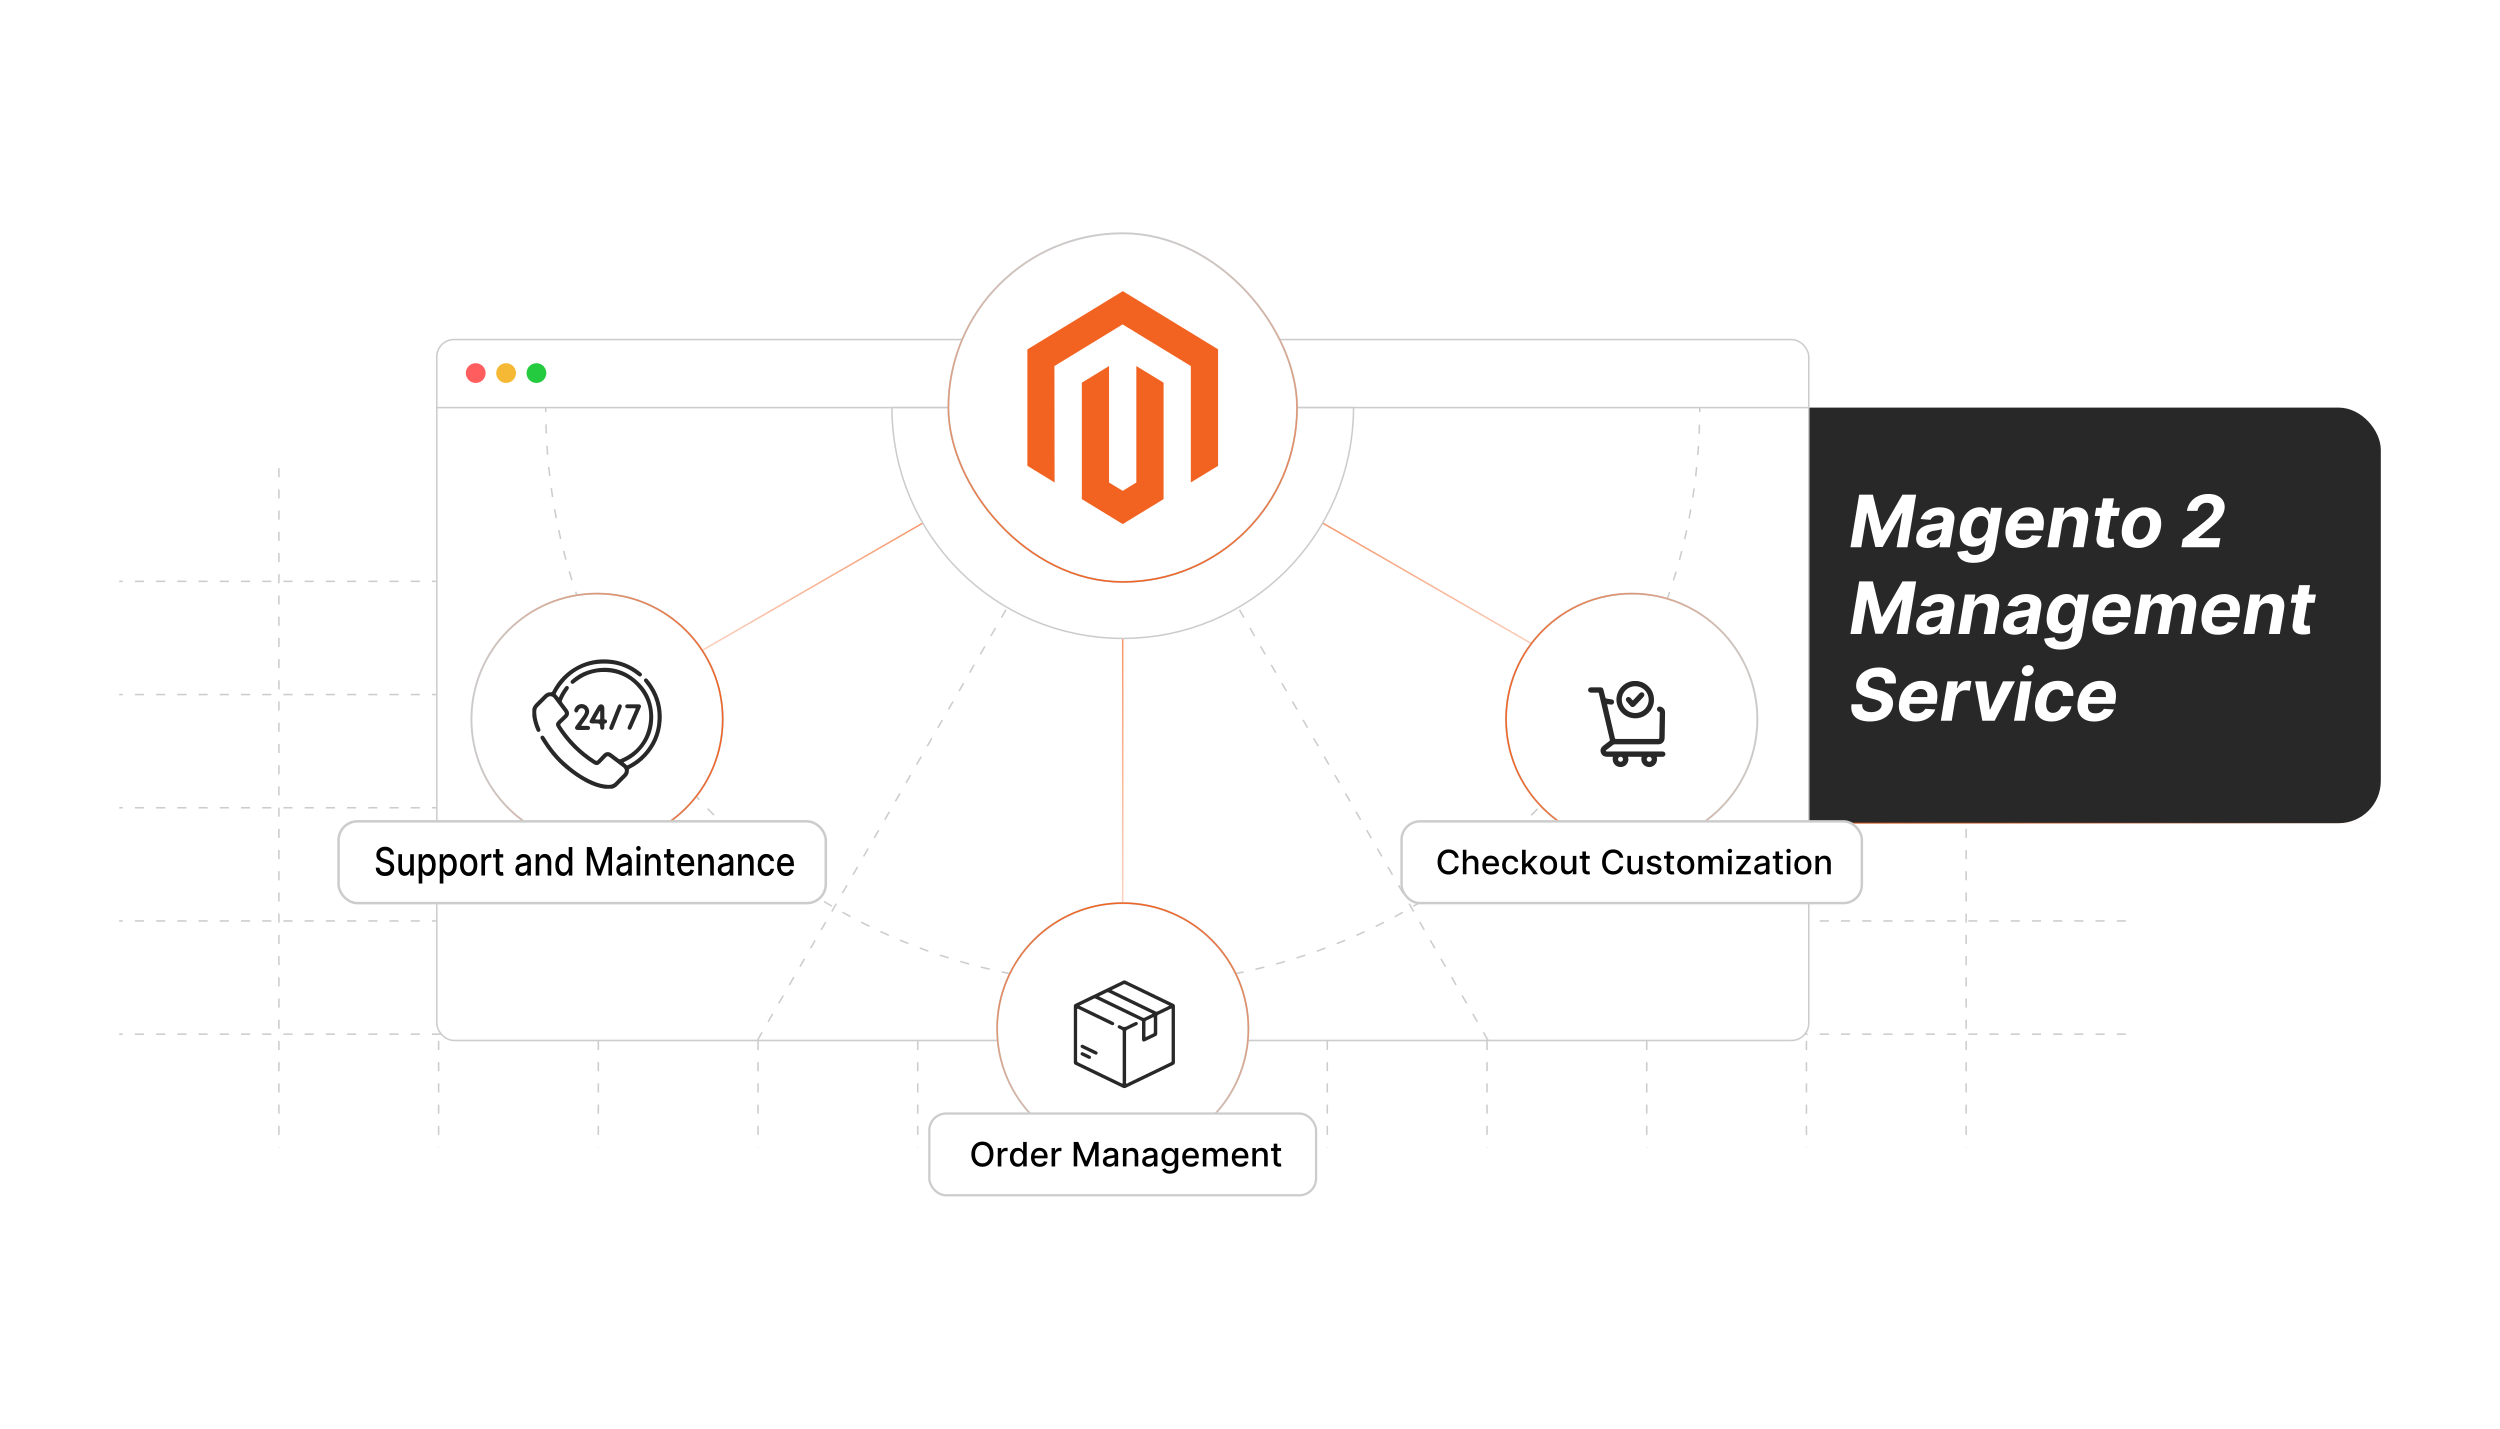 <?xml version="1.0" encoding="UTF-8"?><svg id="b" xmlns="http://www.w3.org/2000/svg" xmlns:xlink="http://www.w3.org/1999/xlink" viewBox="0 0 350 200"><defs><linearGradient id="c" x1="205.435" y1="115.247" x2="333.313" y2="115.247" gradientUnits="userSpaceOnUse"><stop offset="0" stop-color="#f26322"/><stop offset="1" stop-color="#f26322" stop-opacity="0"/></linearGradient><linearGradient id="d" x1="157.181" y1="154.003" x2="157.181" y2="57.065" gradientUnits="userSpaceOnUse"><stop offset="0" stop-color="#f26322" stop-opacity="0"/><stop offset="1" stop-color="#f26322"/></linearGradient><linearGradient id="e" x1="157.128" y1="81.3" x2="241.185" y2="81.3" xlink:href="#c"/><linearGradient id="f" x1="73.177" y1="81.3" x2="157.234" y2="81.3" gradientUnits="userSpaceOnUse"><stop offset="0" stop-color="#f26322" stop-opacity="0"/><stop offset="1" stop-color="#f26322"/></linearGradient><filter id="g" x="203.223" y="75.543" width="50.4" height="50.4" filterUnits="userSpaceOnUse"><feOffset dx="0" dy="0"/><feGaussianBlur result="h" stdDeviation="2.339"/><feFlood flood-color="#848484" flood-opacity=".3"/><feComposite in2="h" operator="in"/><feComposite in="SourceGraphic"/></filter><linearGradient id="i" x1="210.742" y1="100.695" x2="246.137" y2="100.695" xlink:href="#c"/><filter id="j" x="132.183" y="119.223" width="50.4" height="49.92" filterUnits="userSpaceOnUse"><feOffset dx="0" dy="0"/><feGaussianBlur result="k" stdDeviation="2.339"/><feFlood flood-color="#848484" flood-opacity=".3"/><feComposite in2="k" operator="in"/><feComposite in="SourceGraphic"/></filter><linearGradient id="l" x1="157.187" y1="161.725" x2="157.187" y2="126.329" gradientUnits="userSpaceOnUse"><stop offset="0" stop-color="#f26322" stop-opacity="0"/><stop offset="1" stop-color="#f26322"/></linearGradient><filter id="m" x="125.912" y="25.592" width="62.88" height="63.36" filterUnits="userSpaceOnUse"><feOffset dx="0" dy="0"/><feGaussianBlur result="n" stdDeviation="2.189"/><feFlood flood-color="#f26322" flood-opacity=".3"/><feComposite in2="n" operator="in"/><feComposite in="SourceGraphic"/></filter><linearGradient id="o" x1="157.181" y1="81.577" x2="157.181" y2="32.553" xlink:href="#c"/><filter id="p" x="58.743" y="75.543" width="50.4" height="50.4" filterUnits="userSpaceOnUse"><feOffset dx="0" dy="0"/><feGaussianBlur result="q" stdDeviation="2.339"/><feFlood flood-color="#848484" flood-opacity=".3"/><feComposite in2="q" operator="in"/><feComposite in="SourceGraphic"/></filter><linearGradient id="r" x1="65.892" y1="100.695" x2="101.287" y2="100.695" gradientUnits="userSpaceOnUse"><stop offset="0" stop-color="#f26322" stop-opacity="0"/><stop offset="1" stop-color="#f26322"/></linearGradient></defs><line x1="297.621" y1="144.781" x2="163.464" y2="144.781" fill="none" stroke="#ccc" stroke-dasharray="1.273 1.697" stroke-miterlimit="10" stroke-width=".217"/><line x1="297.621" y1="128.934" x2="163.464" y2="128.934" fill="none" stroke="#ccc" stroke-dasharray="1.273 1.697" stroke-miterlimit="10" stroke-width=".217"/><line x1="297.621" y1="113.086" x2="163.464" y2="113.086" fill="none" stroke="#ccc" stroke-dasharray="1.273 1.697" stroke-miterlimit="10" stroke-width=".217"/><line x1="297.621" y1="97.238" x2="163.464" y2="97.238" fill="none" stroke="#ccc" stroke-dasharray="1.273 1.697" stroke-miterlimit="10" stroke-width=".217"/><line x1="297.621" y1="81.391" x2="163.464" y2="81.391" fill="none" stroke="#ccc" stroke-dasharray="1.273 1.697" stroke-miterlimit="10" stroke-width=".217"/><line x1="185.824" y1="65.543" x2="185.824" y2="160.629" fill="none" stroke="#ccc" stroke-dasharray="1.273 1.697" stroke-miterlimit="10" stroke-width=".217"/><line x1="208.183" y1="65.543" x2="208.183" y2="160.629" fill="none" stroke="#ccc" stroke-dasharray="1.273 1.697" stroke-miterlimit="10" stroke-width=".217"/><line x1="230.542" y1="65.543" x2="230.542" y2="160.629" fill="none" stroke="#ccc" stroke-dasharray="1.273 1.697" stroke-miterlimit="10" stroke-width=".217"/><line x1="252.902" y1="65.543" x2="252.902" y2="160.629" fill="none" stroke="#ccc" stroke-dasharray="1.273 1.697" stroke-miterlimit="10" stroke-width=".217"/><line x1="275.261" y1="65.543" x2="275.261" y2="160.629" fill="none" stroke="#ccc" stroke-dasharray="1.273 1.697" stroke-miterlimit="10" stroke-width=".217"/><rect x="204.633" y="57.065" width="128.68" height="58.182" rx="5.912" ry="5.912" fill="#282828"/><line x1="205.435" y1="115.247" x2="333.313" y2="115.247" fill="none" stroke="url(#c)" stroke-miterlimit="10" stroke-width=".212"/><line x1="150.844" y1="144.781" x2="16.687" y2="144.781" fill="none" stroke="#ccc" stroke-dasharray="1.273 1.697" stroke-miterlimit="10" stroke-width=".217"/><line x1="150.844" y1="128.934" x2="16.687" y2="128.934" fill="none" stroke="#ccc" stroke-dasharray="1.273 1.697" stroke-miterlimit="10" stroke-width=".217"/><line x1="150.844" y1="113.086" x2="16.687" y2="113.086" fill="none" stroke="#ccc" stroke-dasharray="1.273 1.697" stroke-miterlimit="10" stroke-width=".217"/><line x1="150.844" y1="97.238" x2="16.687" y2="97.238" fill="none" stroke="#ccc" stroke-dasharray="1.273 1.697" stroke-miterlimit="10" stroke-width=".217"/><line x1="150.844" y1="81.391" x2="16.687" y2="81.391" fill="none" stroke="#ccc" stroke-dasharray="1.273 1.697" stroke-miterlimit="10" stroke-width=".217"/><line x1="39.047" y1="65.543" x2="39.047" y2="160.629" fill="none" stroke="#ccc" stroke-dasharray="1.273 1.697" stroke-miterlimit="10" stroke-width=".217"/><line x1="61.406" y1="65.543" x2="61.406" y2="160.629" fill="none" stroke="#ccc" stroke-dasharray="1.273 1.697" stroke-miterlimit="10" stroke-width=".217"/><line x1="83.766" y1="65.543" x2="83.766" y2="160.629" fill="none" stroke="#ccc" stroke-dasharray="1.273 1.697" stroke-miterlimit="10" stroke-width=".217"/><line x1="106.125" y1="65.543" x2="106.125" y2="160.629" fill="none" stroke="#ccc" stroke-dasharray="1.273 1.697" stroke-miterlimit="10" stroke-width=".217"/><line x1="128.484" y1="65.543" x2="128.484" y2="160.629" fill="none" stroke="#ccc" stroke-dasharray="1.273 1.697" stroke-miterlimit="10" stroke-width=".217"/><rect x="61.15" y="47.54" width="192.075" height="98.125" rx="2.416" ry="2.416" fill="#fff" stroke="#ccc" stroke-miterlimit="10" stroke-width=".217"/><line x1="61.15" y1="57.065" x2="253.225" y2="57.065" fill="#fff" stroke="#ccc" stroke-miterlimit="10" stroke-width=".217"/><circle cx="66.602" cy="52.23" r="1.385" fill="#ff5d5e"/><circle cx="70.851" cy="52.23" r="1.385" fill="#f5b935"/><circle cx="75.1" cy="52.23" r="1.385" fill="#24cb3f"/><path d="M76.399,57.065c0,.212.001.425.002.637" fill="none" stroke="#ccc" stroke-miterlimit="10" stroke-width=".217"/><path d="M76.432,59.408c1.238,43.565,36.881,78.439,80.749,78.439,44.153,0,79.975-35.33,80.769-79.292" fill="none" stroke="#ccc" stroke-dasharray="1.28 1.706" stroke-miterlimit="10" stroke-width=".217"/><path d="M237.96,57.702c.002-.212.003-.424.003-.637" fill="none" stroke="#ccc" stroke-miterlimit="10" stroke-width=".217"/><line x1="157.181" y1="57.065" x2="157.181" y2="154.003" fill="none" stroke="url(#d)" stroke-miterlimit="10" stroke-width=".212"/><line x1="157.181" y1="57.065" x2="208.334" y2="145.665" fill="none" stroke="#ccc" stroke-dasharray="1.273 1.697" stroke-miterlimit="10" stroke-width=".217"/><line x1="157.181" y1="57.065" x2="241.132" y2="105.534" fill="none" stroke="url(#e)" stroke-miterlimit="10" stroke-width=".212"/><line x1="157.181" y1="57.065" x2="73.23" y2="105.534" fill="none" stroke="url(#f)" stroke-miterlimit="10" stroke-width=".212"/><line x1="157.181" y1="57.065" x2="106.028" y2="145.665" fill="none" stroke="#ccc" stroke-dasharray="1.273 1.697" stroke-miterlimit="10" stroke-width=".217"/><path d="M189.494,57.065c0,17.86-14.452,32.313-32.313,32.313s-32.313-14.452-32.313-32.313h64.626Z" fill="#fff" stroke="#ccc" stroke-miterlimit="10" stroke-width=".217"/><circle cx="228.44" cy="100.695" r="17.591" fill="#fff" filter="url(#g)" stroke="#ccc" stroke-miterlimit="10" stroke-width=".272"/><circle cx="228.44" cy="100.695" r="17.591" fill="none" stroke="url(#i)" stroke-miterlimit="10" stroke-width=".212"/><circle cx="157.187" cy="144.027" r="17.591" fill="#fff" filter="url(#j)" stroke="#ccc" stroke-miterlimit="10" stroke-width=".272"/><circle cx="157.187" cy="144.027" r="17.591" fill="none" stroke="url(#l)" stroke-miterlimit="10" stroke-width=".212"/><rect x="132.775" y="32.659" width="48.812" height="48.812" rx="24.406" ry="24.406" fill="#fff" filter="url(#m)" stroke="#ccc" stroke-miterlimit="10" stroke-width=".274"/><rect x="132.775" y="32.659" width="48.812" height="48.812" rx="24.406" ry="24.406" fill="none" stroke="url(#o)" stroke-miterlimit="10" stroke-width=".212"/><polygon points="157.194 40.758 143.831 48.918 143.831 65.216 147.645 67.548 147.619 51.247 157.167 45.417 166.716 51.247 166.716 67.541 170.531 65.216 170.531 48.904 157.194 40.758" fill="#f26322"/><polygon points="159.087 67.545 157.181 68.717 155.265 67.555 155.265 51.247 151.453 53.577 151.46 69.878 157.177 73.371 162.901 69.878 162.901 53.577 159.087 51.247 159.087 67.545" fill="#f26322"/><path d="M260.283,69.254h1.92l1.211,4.945h.086l2.843-4.945h1.92l-1.223,7.36h-1.509l.798-4.791h-.061l-2.695,4.755h-1.028l-1.106-4.772h-.061l-.805,4.809h-1.51l1.222-7.36Z" fill="#fff"/><path d="M269.851,76.718c-.35,0-.653-.061-.909-.185-.257-.123-.444-.307-.562-.551-.119-.245-.148-.548-.088-.91.053-.307.152-.564.3-.771.147-.207.328-.374.543-.503.214-.128.45-.225.709-.29.259-.065.526-.11.802-.136.326-.034.59-.066.791-.097s.352-.076.453-.135c.101-.059.16-.147.18-.264v-.021c.035-.228-.005-.404-.123-.528-.117-.124-.307-.187-.567-.187-.273,0-.505.06-.693.18-.19.12-.325.272-.406.457l-1.395-.115c.124-.335.314-.626.565-.872.253-.246.558-.435.915-.568.357-.133.757-.199,1.2-.199.305,0,.591.036.859.108s.5.183.695.334.337.345.426.581.105.518.051.846l-.622,3.724h-1.452l.13-.766h-.044c-.117.173-.261.324-.431.455-.17.131-.365.232-.586.306s-.467.109-.74.109ZM270.465,75.662c.223,0,.429-.045.616-.135.189-.09.344-.211.468-.365.123-.153.201-.327.235-.521l.093-.586c-.05.031-.119.059-.206.083-.088.024-.184.046-.289.066-.105.02-.211.038-.316.054s-.2.031-.284.045c-.185.026-.35.068-.496.126s-.264.135-.353.232c-.09.097-.147.217-.171.361-.031.206.019.364.15.475s.316.165.554.165Z" fill="#fff"/><path d="M276.306,78.799c-.498,0-.913-.067-1.243-.203-.331-.135-.582-.319-.753-.551-.172-.233-.267-.494-.286-.784l1.452-.19c.026.112.077.217.152.312.076.096.185.172.329.23s.328.086.554.086c.333,0,.623-.082.869-.245.247-.163.399-.432.457-.809l.165-1.01h-.065c-.091.153-.215.298-.37.435-.156.136-.347.248-.571.334-.226.086-.484.129-.776.129-.417,0-.779-.096-1.086-.289s-.527-.489-.661-.888c-.134-.399-.149-.904-.047-1.515.103-.625.291-1.147.565-1.567s.597-.733.971-.942c.373-.208.763-.312,1.168-.312.309,0,.559.052.749.156.19.104.337.234.44.388.102.155.178.306.223.455h.058l.151-.927h1.52l-.927,5.574c-.074.472-.252.866-.534,1.183-.281.316-.638.554-1.069.711-.431.158-.909.237-1.434.237ZM276.881,75.385c.247,0,.467-.062.661-.185.194-.123.357-.301.49-.532.134-.231.227-.508.279-.832.053-.323.051-.604-.004-.843-.056-.238-.159-.423-.31-.555-.152-.132-.352-.198-.599-.198-.252,0-.474.068-.667.203-.192.135-.352.323-.477.562-.126.24-.214.516-.265.83-.053.319-.055.594-.005.825.049.231.147.41.296.535.148.126.349.189.601.189Z" fill="#fff"/><path d="M283.073,76.722c-.567,0-1.037-.116-1.407-.347-.37-.231-.63-.56-.779-.985-.15-.425-.176-.929-.078-1.511.097-.568.29-1.066.581-1.495.291-.429.657-.763,1.098-1.003.441-.24.933-.359,1.474-.359.364,0,.694.058.99.174s.542.291.738.525c.196.233.331.525.404.875.073.35.071.759-.005,1.229l-.068.42h-4.661l.15-.949h3.221c.038-.22.024-.415-.042-.586-.065-.17-.174-.304-.325-.4-.15-.097-.336-.145-.557-.145-.228,0-.44.054-.635.164-.195.109-.359.253-.492.433s-.219.373-.257.579l-.169.945c-.046.288-.035.527.032.719.067.192.185.336.354.432s.385.144.648.144c.17,0,.33-.023.479-.07.149-.047.283-.118.399-.214.116-.096.212-.214.289-.356l1.398.093c-.13.34-.326.637-.59.89s-.58.449-.95.589-.784.21-1.242.21Z" fill="#fff"/><path d="M288.697,73.423l-.531,3.191h-1.531l.92-5.521h1.459l-.158.974h.065c.172-.324.418-.579.738-.766.319-.187.685-.28,1.095-.28.383,0,.703.084.959.25.257.167.439.405.547.715.107.31.125.681.054,1.112l-.59,3.515h-1.531l.543-3.242c.058-.338.016-.602-.126-.792-.141-.19-.367-.286-.679-.286-.204,0-.392.044-.565.133s-.317.217-.434.386-.194.372-.235.609Z" fill="#fff"/><path d="M296.777,71.094l-.194,1.15h-3.324l.193-1.15h3.325ZM294.423,69.771h1.531l-.856,5.147c-.021.141-.019.251.011.329.028.078.08.132.154.164s.163.047.266.047c.07,0,.142-.007.216-.021.074-.015.132-.024.173-.029l.058,1.139c-.087.026-.201.055-.345.086-.144.031-.315.05-.515.058-.374.012-.69-.039-.948-.151-.259-.112-.445-.287-.558-.524s-.137-.536-.071-.895l.884-5.348Z" fill="#fff"/><path d="M299.353,76.722c-.564,0-1.029-.121-1.398-.361-.368-.241-.628-.577-.777-1.008-.15-.431-.179-.931-.085-1.498.091-.568.28-1.064.568-1.488.287-.424.652-.754,1.096-.99s.943-.354,1.499-.354c.56,0,1.025.121,1.395.361s.629.577.779,1.008c.151.432.18.934.087,1.506-.094.564-.285,1.057-.575,1.481s-.655.754-1.097.99c-.44.236-.938.354-1.491.354ZM299.505,75.536c.259,0,.488-.074.688-.221.2-.147.366-.349.498-.604.132-.255.226-.545.28-.868.051-.319.054-.602.009-.85-.044-.248-.138-.444-.282-.587-.144-.144-.342-.216-.596-.216-.257,0-.486.074-.689.223-.203.149-.369.351-.5.606-.131.255-.222.544-.274.868-.053.319-.058.602-.013.85.044.248.139.443.284.586.144.143.343.214.595.214Z" fill="#fff"/><path d="M305.396,76.614l.186-1.121,3.022-2.426c.259-.216.478-.41.66-.582.181-.173.324-.342.431-.509s.177-.347.211-.541c.035-.215.018-.402-.055-.56-.071-.158-.185-.279-.338-.363s-.337-.126-.553-.126c-.226,0-.431.045-.615.137-.185.091-.338.222-.46.392-.122.17-.203.373-.244.607h-1.478c.082-.481.262-.899.541-1.254.279-.354.632-.629,1.059-.823.427-.194.896-.291,1.409-.291.527,0,.971.093,1.331.279.361.185.623.443.786.771.162.328.208.704.136,1.128-.048.278-.148.552-.304.821-.154.27-.398.569-.731.9-.333.331-.79.726-1.372,1.186l-1.244,1.053-.011.05h3.091l-.212,1.272h-5.247Z" fill="#fff"/><path d="M260.283,81.399h1.92l1.211,4.945h.086l2.843-4.945h1.92l-1.223,7.36h-1.509l.798-4.791h-.061l-2.695,4.755h-1.028l-1.106-4.772h-.061l-.805,4.809h-1.51l1.222-7.36Z" fill="#fff"/><path d="M269.851,88.863c-.35,0-.653-.061-.909-.185-.257-.123-.444-.307-.562-.551-.119-.245-.148-.548-.088-.91.053-.307.152-.564.3-.771.147-.207.328-.374.543-.503.214-.128.45-.225.709-.29.259-.065.526-.11.802-.136.326-.034.59-.066.791-.097s.352-.076.453-.135c.101-.059.16-.147.18-.264v-.021c.035-.228-.005-.404-.123-.528-.117-.124-.307-.187-.567-.187-.273,0-.505.06-.693.18-.19.12-.325.272-.406.457l-1.395-.115c.124-.335.314-.626.565-.872.253-.246.558-.435.915-.568.357-.133.757-.199,1.2-.199.305,0,.591.036.859.108s.5.183.695.334.337.345.426.581.105.518.051.846l-.622,3.724h-1.452l.13-.766h-.044c-.117.173-.261.324-.431.455-.17.131-.365.232-.586.306s-.467.109-.74.109ZM270.465,87.807c.223,0,.429-.045.616-.135.189-.09.344-.211.468-.365.123-.153.201-.327.235-.521l.093-.586c-.05.031-.119.059-.206.083-.088.024-.184.046-.289.066-.105.02-.211.038-.316.054s-.2.031-.284.045c-.185.026-.35.068-.496.126s-.264.135-.353.232c-.09.097-.147.217-.171.361-.031.206.019.364.15.475s.316.165.554.165Z" fill="#fff"/><path d="M276.233,85.568l-.531,3.191h-1.531l.92-5.521h1.459l-.158.974h.065c.172-.324.418-.579.738-.766.319-.187.685-.28,1.095-.28.383,0,.703.084.959.25.257.167.439.405.547.715.107.31.125.681.054,1.112l-.59,3.515h-1.531l.543-3.242c.058-.338.016-.602-.126-.792-.141-.19-.367-.286-.679-.286-.204,0-.392.044-.565.133s-.317.217-.434.386-.194.372-.235.609Z" fill="#fff"/><path d="M282.017,88.863c-.35,0-.653-.061-.909-.185-.257-.123-.444-.307-.562-.551-.119-.245-.148-.548-.088-.91.053-.307.152-.564.3-.771.147-.207.328-.374.543-.503.214-.128.45-.225.709-.29.259-.065.526-.11.802-.136.326-.034.59-.066.791-.097s.352-.076.453-.135c.101-.059.16-.147.18-.264v-.021c.035-.228-.005-.404-.123-.528-.117-.124-.307-.187-.567-.187-.273,0-.505.06-.693.18-.19.12-.325.272-.406.457l-1.395-.115c.124-.335.314-.626.565-.872.253-.246.558-.435.915-.568.357-.133.757-.199,1.2-.199.305,0,.591.036.859.108s.5.183.695.334.337.345.426.581.105.518.051.846l-.622,3.724h-1.452l.13-.766h-.044c-.117.173-.261.324-.431.455-.17.131-.365.232-.586.306s-.467.109-.74.109ZM282.631,87.807c.223,0,.429-.045.616-.135.189-.09.344-.211.468-.365.123-.153.201-.327.235-.521l.093-.586c-.05.031-.119.059-.206.083-.088.024-.184.046-.289.066-.105.02-.211.038-.316.054s-.2.031-.284.045c-.185.026-.35.068-.496.126s-.264.135-.353.232c-.09.097-.147.217-.171.361-.031.206.019.364.15.475s.316.165.554.165Z" fill="#fff"/><path d="M288.471,90.944c-.498,0-.913-.067-1.243-.203-.331-.135-.582-.319-.753-.551-.172-.233-.267-.494-.286-.784l1.452-.19c.026.112.077.217.152.312.076.096.185.172.329.23s.328.086.554.086c.333,0,.623-.082.869-.245.247-.163.399-.432.457-.809l.165-1.01h-.065c-.091.153-.215.298-.37.435-.156.136-.347.248-.571.334-.226.086-.484.129-.776.129-.417,0-.779-.096-1.086-.289s-.527-.489-.661-.888c-.134-.399-.149-.904-.047-1.515.103-.625.291-1.147.565-1.567s.597-.733.971-.942c.373-.208.763-.312,1.168-.312.309,0,.559.052.749.156.19.104.337.234.44.388.102.155.178.306.223.455h.058l.151-.927h1.52l-.927,5.574c-.074.472-.252.866-.534,1.183-.281.316-.638.554-1.069.711-.431.158-.909.237-1.434.237ZM289.046,87.53c.247,0,.467-.062.661-.185.194-.123.357-.301.49-.532.134-.231.227-.508.279-.832.053-.323.051-.604-.004-.843-.056-.238-.159-.423-.31-.555-.152-.132-.352-.198-.599-.198-.252,0-.474.068-.667.203-.192.135-.352.323-.477.562-.126.24-.214.516-.265.83-.053.319-.055.594-.005.825.049.231.147.41.296.535.148.126.349.189.601.189Z" fill="#fff"/><path d="M295.238,88.867c-.567,0-1.037-.116-1.407-.347-.37-.231-.63-.56-.779-.985-.15-.425-.176-.929-.078-1.511.097-.568.29-1.066.581-1.495.291-.429.657-.763,1.098-1.003.441-.24.933-.359,1.474-.359.364,0,.694.058.99.174s.542.291.738.525c.196.233.331.525.404.875.073.35.071.759-.005,1.229l-.068.42h-4.661l.15-.949h3.221c.038-.22.024-.415-.042-.586-.065-.17-.174-.304-.325-.4-.15-.097-.336-.145-.557-.145-.228,0-.44.054-.635.164-.195.109-.359.253-.492.433s-.219.373-.257.579l-.169.945c-.046.288-.035.527.032.719.067.192.185.336.354.432s.385.144.648.144c.17,0,.33-.023.479-.07.149-.047.283-.118.399-.214.116-.096.212-.214.289-.356l1.398.093c-.13.34-.326.637-.59.89s-.58.449-.95.589-.784.21-1.242.21Z" fill="#fff"/><path d="M298.8,88.759l.92-5.521h1.459l-.158.974h.065c.167-.324.401-.579.7-.766.3-.187.637-.28,1.01-.28.377,0,.683.094.919.282.235.188.372.442.407.764h.058c.163-.316.409-.57.737-.76s.694-.286,1.1-.286c.511,0,.9.164,1.17.491.27.327.353.79.253,1.389l-.618,3.712h-1.527l.575-3.411c.048-.307.002-.537-.137-.69s-.33-.23-.575-.23c-.277,0-.508.088-.691.264-.184.176-.297.408-.34.695l-.571,3.371h-1.484l.582-3.443c.041-.271-.003-.487-.131-.647-.128-.161-.319-.241-.573-.241-.168,0-.326.043-.477.127-.149.085-.276.204-.379.356-.103.152-.17.33-.201.534l-.56,3.313h-1.531Z" fill="#fff"/><path d="M310.523,88.867c-.567,0-1.037-.116-1.407-.347-.37-.231-.63-.56-.779-.985-.15-.425-.176-.929-.078-1.511.097-.568.29-1.066.581-1.495.291-.429.657-.763,1.098-1.003.441-.24.933-.359,1.474-.359.364,0,.694.058.99.174s.542.291.738.525c.196.233.331.525.404.875.073.35.071.759-.005,1.229l-.068.42h-4.661l.15-.949h3.221c.038-.22.024-.415-.042-.586-.065-.17-.174-.304-.325-.4-.15-.097-.336-.145-.557-.145-.228,0-.44.054-.635.164-.195.109-.359.253-.492.433s-.219.373-.257.579l-.169.945c-.046.288-.035.527.032.719.067.192.185.336.354.432s.385.144.648.144c.17,0,.33-.023.479-.07.149-.047.283-.118.399-.214.116-.096.212-.214.289-.356l1.398.093c-.13.34-.326.637-.59.89s-.58.449-.95.589-.784.21-1.242.21Z" fill="#fff"/><path d="M316.148,85.568l-.531,3.191h-1.531l.92-5.521h1.459l-.158.974h.065c.172-.324.418-.579.738-.766.319-.187.685-.28,1.095-.28.383,0,.703.084.959.25.257.167.439.405.547.715.107.31.125.681.054,1.112l-.59,3.515h-1.531l.543-3.242c.058-.338.016-.602-.126-.792-.141-.19-.367-.286-.679-.286-.204,0-.392.044-.565.133s-.317.217-.434.386-.194.372-.235.609Z" fill="#fff"/><path d="M324.228,83.239l-.194,1.15h-3.324l.193-1.15h3.325ZM321.874,81.916h1.531l-.856,5.147c-.021.141-.019.251.011.329.028.078.08.132.154.164s.163.047.266.047c.07,0,.142-.007.216-.021.074-.015.132-.024.173-.029l.058,1.139c-.087.026-.201.055-.345.086-.144.031-.315.05-.515.058-.374.012-.69-.039-.948-.151-.259-.112-.445-.287-.558-.524s-.137-.536-.071-.895l.884-5.348Z" fill="#fff"/><path d="M263.917,95.682c.012-.299-.075-.531-.261-.694-.185-.163-.465-.244-.839-.244-.254,0-.475.035-.661.104-.188.07-.336.167-.447.291-.112.124-.181.267-.207.428-.026.129-.018.243.027.341.044.098.114.183.212.255.097.072.212.134.347.185.134.052.277.096.431.131l.633.158c.307.072.584.167.832.286s.456.266.624.442c.167.176.286.382.357.62.07.237.081.509.03.816-.076.451-.255.84-.535,1.17s-.648.585-1.103.766c-.455.181-.982.271-1.581.271-.592,0-1.094-.091-1.505-.274-.41-.183-.709-.454-.896-.812-.186-.358-.242-.801-.165-1.328h1.506c-.026.247.01.452.109.616.1.165.249.288.447.371.199.083.433.124.701.124.266,0,.503-.039.71-.115s.375-.183.505-.32c.129-.137.208-.293.237-.471.028-.163.004-.301-.074-.415-.077-.114-.204-.211-.379-.291-.175-.08-.392-.151-.65-.214l-.766-.201c-.594-.153-1.043-.39-1.348-.71-.305-.32-.412-.751-.323-1.295.074-.448.259-.838.555-1.172.296-.333.67-.592,1.12-.778s.945-.279,1.484-.279c.546,0,1.007.094,1.384.282.376.189.649.45.821.786.171.335.225.726.159,1.171h-1.491Z" fill="#fff"/><path d="M268.161,101.012c-.567,0-1.037-.115-1.407-.346-.37-.231-.63-.56-.779-.985-.15-.425-.176-.929-.078-1.511.097-.568.29-1.066.581-1.495.291-.429.657-.763,1.098-1.003.441-.24.933-.359,1.474-.359.364,0,.694.058.99.174s.542.291.738.525c.196.233.331.525.404.875.073.35.071.759-.005,1.229l-.068.42h-4.661l.15-.949h3.221c.038-.22.024-.415-.042-.586-.065-.17-.174-.304-.325-.4-.15-.097-.336-.145-.557-.145-.228,0-.44.054-.635.164-.195.109-.359.253-.492.433s-.219.373-.257.579l-.169.945c-.046.288-.035.527.032.719.067.192.185.336.354.432s.385.144.648.144c.17,0,.33-.023.479-.07.149-.047.283-.118.399-.214.116-.096.212-.214.289-.356l1.398.093c-.13.34-.326.637-.59.89s-.58.449-.95.589-.784.21-1.242.21Z" fill="#fff"/><path d="M271.716,100.904l.92-5.521h1.484l-.162.963h.058c.158-.343.371-.602.638-.778.268-.176.556-.264.864-.264.077,0,.158.005.243.015.085.009.162.021.231.036l-.23,1.362c-.07-.024-.166-.044-.29-.06-.123-.015-.24-.023-.351-.023-.223,0-.429.048-.619.145-.19.097-.352.231-.483.404-.132.172-.219.371-.259.597l-.515,3.123h-1.53Z" fill="#fff"/><path d="M282.099,95.384l-2.851,5.521h-1.725l-1.01-5.521h1.56l.492,3.95h.058l1.797-3.95h1.679Z" fill="#fff"/><path d="M281.963,100.904l.92-5.521h1.531l-.921,5.521h-1.53ZM283.803,94.665c-.228,0-.414-.076-.559-.227-.145-.151-.206-.333-.182-.546.026-.213.13-.396.31-.548s.384-.228.609-.228c.228,0,.413.075.557.226.144.151.203.333.177.546-.021.213-.122.396-.302.548-.18.152-.384.228-.611.228Z" fill="#fff"/><path d="M287.195,101.012c-.565,0-1.031-.12-1.398-.361-.366-.241-.622-.576-.767-1.004-.145-.429-.171-.922-.078-1.481.092-.565.282-1.062.572-1.49.289-.428.658-.762,1.105-1.002.447-.241.949-.361,1.508-.361.481,0,.889.087,1.221.262.331.175.576.42.732.737.157.316.212.688.164,1.114h-1.445c.005-.273-.065-.495-.212-.665-.145-.17-.356-.255-.632-.255-.24,0-.459.064-.658.192-.199.128-.368.315-.507.559s-.236.54-.291.888c-.058.352-.059.652-.004.898.056.247.161.435.316.565.156.129.352.194.59.194.177,0,.342-.036.494-.108.152-.072.285-.176.4-.315.115-.138.204-.304.267-.498h1.444c-.096.424-.273.795-.532,1.114-.259.318-.582.568-.97.748-.389.18-.828.269-1.319.269Z" fill="#fff"/><path d="M293.161,101.012c-.567,0-1.037-.115-1.407-.346-.37-.231-.63-.56-.779-.985-.15-.425-.176-.929-.078-1.511.097-.568.29-1.066.581-1.495.291-.429.657-.763,1.098-1.003.441-.24.933-.359,1.474-.359.364,0,.694.058.99.174s.542.291.738.525c.196.233.331.525.404.875.073.35.071.759-.005,1.229l-.068.42h-4.661l.15-.949h3.221c.038-.22.024-.415-.042-.586-.065-.17-.174-.304-.325-.4-.15-.097-.336-.145-.557-.145-.228,0-.44.054-.635.164-.195.109-.359.253-.492.433s-.219.373-.257.579l-.169.945c-.046.288-.035.527.032.719.067.192.185.336.354.432s.385.144.648.144c.17,0,.33-.023.479-.07.149-.047.283-.118.399-.214.116-.096.212-.214.289-.356l1.398.093c-.13.34-.326.637-.59.89s-.58.449-.95.589-.784.21-1.242.21Z" fill="#fff"/><rect x="130.105" y="155.896" width="54.145" height="11.444" rx="2.351" ry="2.351" fill="#fff" stroke="#ccc" stroke-miterlimit="10" stroke-width=".317"/><path d="M157.529,137.267c.31.181.64.321.962.476,1.925.931,3.851,1.86,5.779,2.787.156.075.222.178.221.356-.004,2.61-.004,5.221,0,7.831 0.0.184-.07.288-.231.365-2.206,1.061-4.41,2.124-6.613,3.192-.167.081-.305.08-.471-0-2.211-1.073-4.425-2.14-6.638-3.207-.14-.067-.205-.161-.205-.321.003-2.63.003-5.26,0-7.89-0-.161.069-.251.208-.318,1.944-.936,3.888-1.875,5.831-2.814.309-.149.625-.283.921-.458h.235ZM151.121,140.79c.062.033.095.053.129.069,1.498.723,2.995,1.444,4.493,2.167.224.108.298.232.226.374-.074.147-.21.165-.434.056-1.528-.738-3.056-1.477-4.584-2.215q-.153-.074-.153.099c-0,2.38.001,4.759-.003,7.139-0.0.138.043.209.167.268,2.025.973,4.047,1.951,6.069,2.93.104.051.141.05.141-.083-.003-2.399-.003-4.798 0-7.197 0-.117-.042-.179-.145-.224-.148-.064-.294-.136-.435-.215-.11-.062-.155-.162-.103-.288.049-.118.163-.172.29-.134.051.015.105.035.147.066.328.243.639.212.982.002.321-.196.675-.337,1.016-.499.165-.078.311-.024.361.125.041.122-.013.229-.165.303-.427.209-.853.422-1.285.62-.143.066-.187.149-.186.302.005,2.296.003,4.592.004,6.888,0,.122-.054.303.023.35.095.058.225-.074.337-.128,1.953-.94,3.905-1.884,5.859-2.824.095-.046.155-.093.155-.216-.004-2.404-.003-4.808-.001-7.212,0-.109-.017-.14-.129-.085-.577.284-1.155.564-1.736.838-.116.055-.152.124-.151.248.005.79-.002,1.58.006,2.37.002.19-.066.308-.239.375-.068.027-.132.064-.199.096-.433.208-.866.418-1.3.624-.221.105-.378.009-.395-.236-.003-.049-.002-.098-.002-.147,0-.765-.002-1.531.002-2.296.001-.114-.036-.176-.141-.226-.669-.317-1.336-.64-2.003-.962-1.453-.701-2.907-1.403-4.359-2.107-.079-.038-.142-.038-.221,0-.361.177-.725.349-1.087.524-.309.149-.617.299-.954.462ZM155.652,138.606c.026.057.074.063.111.082,2.01.971,4.02,1.941,6.029,2.914.095.046.171.039.262-.006.435-.215.873-.425,1.31-.637.104-.051.209-.101.346-.167-.148-.071-.266-.126-.384-.183-1.926-.931-3.852-1.861-5.776-2.795-.098-.048-.178-.05-.276-.001-.444.22-.891.434-1.337.65-.096.046-.191.095-.287.142ZM153.851,139.505c.293.141.579.279.865.417,1.758.849,3.516,1.697,5.273,2.548.086.042.158.05.247.005.32-.161.644-.313.966-.47.043-.021.115-.031.118-.076.005-.064-.074-.068-.119-.089-1.263-.611-2.527-1.219-3.79-1.829-.72-.347-1.441-.694-2.158-1.047-.123-.061-.222-.06-.343.003-.283.147-.573.28-.859.421-.064.032-.138.049-.2.12ZM160.364,144.057c0,.339.003.677-.002,1.016-.002.112.03.126.126.078.312-.154.626-.304.942-.452.079-.037.104-.093.103-.175-.001-.672-.002-1.344.001-2.017 0-.108-.029-.128-.127-.08-.307.153-.616.303-.927.448-.089.042-.119.098-.118.194.005.329.002.657.002.986Z" fill="#282828"/><path d="M151.534,146.252c.04.015.097.031.149.056.592.284,1.183.57,1.774.856.04.019.08.038.115.064.103.075.133.195.071.298-.065.109-.163.159-.287.111-.109-.043-.214-.097-.32-.148-.525-.254-1.049-.508-1.573-.763-.039-.019-.079-.041-.111-.07-.077-.071-.092-.16-.054-.255.038-.097.117-.14.236-.147Z" fill="#282828"/><path d="M152.745,148.024c-.003.172-.165.277-.335.204-.207-.088-.408-.193-.611-.291-.124-.059-.249-.116-.37-.18-.137-.072-.185-.197-.13-.318.056-.123.196-.172.338-.105.32.15.636.306.954.46.095.046.157.117.155.229Z" fill="#282828"/><path d="M139.084,161.584c0,.366-.067.682-.201.944-.134.263-.317.465-.55.606s-.497.212-.793.212c-.297,0-.562-.07-.795-.212-.232-.142-.416-.344-.55-.607-.134-.264-.201-.578-.201-.943,0-.366.067-.681.201-.944.134-.263.318-.465.55-.606.233-.141.498-.212.795-.212.296,0,.56.071.793.212.233.142.416.344.55.606.134.264.201.578.201.944ZM138.571,161.584c0-.279-.045-.515-.135-.706s-.213-.337-.369-.435-.332-.148-.528-.148c-.198,0-.374.05-.53.148s-.278.244-.368.435-.135.427-.135.706.045.515.135.706c.09.192.212.337.368.435.155.1.332.148.53.148.196,0,.373-.049.528-.148.156-.099.279-.243.369-.435.09-.191.135-.427.135-.706Z"/><path d="M139.688,163.3v-2.573h.484v.408h.027c.047-.138.13-.247.249-.327.119-.08.254-.12.404-.12.031,0,.068.001.112.004.043.002.077.005.101.008v.479c-.02-.006-.056-.012-.107-.019-.052-.007-.103-.011-.154-.011-.119,0-.224.025-.316.074-.092.05-.165.119-.219.207-.053.087-.08.186-.08.299v1.571h-.501Z"/><path d="M142.463,163.35c-.208,0-.393-.053-.556-.159-.163-.107-.29-.26-.382-.458s-.138-.436-.138-.714c0-.278.046-.517.14-.714.093-.198.222-.35.385-.454.163-.105.348-.158.555-.158.16,0,.288.027.386.08.098.053.174.114.228.185.054.07.096.132.127.185h.03v-1.275h.501v3.432h-.489v-.4h-.042c-.03.055-.073.117-.13.188-.056.07-.134.132-.232.185s-.226.078-.382.078ZM142.574,162.923c.144,0,.266-.038.366-.115.1-.076.176-.183.228-.318.052-.137.078-.295.078-.477,0-.179-.026-.335-.077-.469s-.127-.238-.226-.314c-.1-.074-.222-.112-.369-.112-.151,0-.276.039-.377.117s-.176.185-.227.32-.076.288-.076.457c0,.173.026.327.077.465.051.137.127.246.229.325.101.08.226.12.374.12Z"/><path d="M145.561,163.352c-.253,0-.472-.055-.654-.163-.183-.109-.323-.263-.422-.461-.099-.198-.148-.431-.148-.697,0-.264.049-.496.148-.697.099-.201.237-.358.415-.471.178-.113.387-.17.625-.17.145,0,.286.024.422.072s.258.124.367.227.194.236.256.399c.062.164.094.362.094.596v.178h-2.045v-.375h1.555c0-.132-.027-.249-.081-.352-.053-.102-.128-.183-.225-.242-.097-.059-.21-.089-.339-.089-.141,0-.263.034-.368.103-.104.068-.185.158-.241.268-.057.11-.085.23-.085.358v.293c0,.172.031.318.091.439.061.121.146.213.256.275.109.064.237.095.383.095.095,0,.182-.014.26-.041s.146-.068.203-.123c.057-.055.101-.122.131-.202l.474.085c-.038.14-.106.262-.204.366s-.22.185-.367.243-.315.086-.502.086Z"/><path d="M147.223,163.3v-2.573h.484v.408h.027c.047-.138.13-.247.249-.327.119-.08.254-.12.404-.12.031,0,.068.001.112.004.043.002.077.005.101.008v.479c-.02-.006-.056-.012-.107-.019-.052-.007-.103-.011-.154-.011-.119,0-.224.025-.316.074-.092.05-.165.119-.219.207-.053.087-.08.186-.08.299v1.571h-.501Z"/><path d="M150.326,159.868h.628l1.092,2.668h.04l1.092-2.668h.628v3.432h-.493v-2.483h-.032l-1.012,2.478h-.409l-1.012-2.479h-.032v2.484h-.493v-3.432Z"/><path d="M155.27,163.356c-.163,0-.31-.03-.442-.091-.132-.06-.236-.149-.312-.266-.077-.116-.115-.259-.115-.428,0-.144.028-.265.084-.358.056-.094.131-.168.226-.223.095-.055.201-.096.318-.124.118-.027.237-.049.359-.064.154-.018.279-.033.375-.045s.166-.03.209-.058c.043-.026.065-.07.065-.131v-.012c0-.145-.041-.259-.123-.34-.082-.08-.204-.12-.366-.12-.169,0-.301.037-.398.111s-.163.156-.2.247l-.471-.107c.056-.156.138-.283.246-.38.107-.096.232-.167.373-.211s.289-.066.444-.066c.103,0,.212.013.328.036.116.024.224.068.325.132s.184.154.248.273c.065.118.097.271.097.458v1.709h-.489v-.352h-.02c-.032.065-.081.128-.145.19-.065.062-.148.115-.25.156-.102.041-.223.061-.365.061ZM155.379,162.955c.139,0,.257-.027.356-.082.099-.056.174-.127.226-.216.052-.089.078-.184.078-.285v-.332c-.018.018-.052.034-.103.049-.051.016-.108.028-.173.039-.065.011-.128.021-.189.028-.061.009-.113.016-.154.021-.097.012-.185.032-.266.061s-.144.07-.191.125c-.047.054-.071.126-.071.215,0,.124.046.218.137.281.092.062.208.095.35.095Z"/><path d="M157.708,161.772v1.528h-.501v-2.573h.48v.419h.032c.059-.137.152-.246.279-.329.127-.082.287-.124.48-.124.175,0,.329.037.461.11.131.073.234.182.307.326.072.144.109.322.109.534v1.637h-.501v-1.576c0-.186-.049-.333-.146-.439s-.231-.158-.4-.158c-.116,0-.219.025-.309.075-.09.051-.161.124-.213.221-.052.097-.078.213-.078.349Z"/><path d="M160.773,163.356c-.163,0-.31-.03-.442-.091-.132-.06-.236-.149-.312-.266-.077-.116-.115-.259-.115-.428,0-.144.028-.265.084-.358.056-.094.131-.168.226-.223.095-.055.201-.096.318-.124.118-.027.237-.049.359-.064.154-.018.279-.033.375-.045s.166-.03.209-.058c.043-.026.065-.07.065-.131v-.012c0-.145-.041-.259-.123-.34-.082-.08-.204-.12-.366-.12-.169,0-.301.037-.398.111s-.163.156-.2.247l-.471-.107c.056-.156.138-.283.246-.38.107-.096.232-.167.373-.211s.289-.066.444-.066c.103,0,.212.013.328.036.116.024.224.068.325.132s.184.154.248.273c.065.118.097.271.097.458v1.709h-.489v-.352h-.02c-.032.065-.081.128-.145.19-.065.062-.148.115-.25.156-.102.041-.223.061-.365.061ZM160.882,162.955c.139,0,.257-.027.356-.082.099-.056.174-.127.226-.216.052-.089.078-.184.078-.285v-.332c-.018.018-.052.034-.103.049-.051.016-.108.028-.173.039-.065.011-.128.021-.189.028-.061.009-.113.016-.154.021-.097.012-.185.032-.266.061s-.144.07-.191.125c-.047.054-.071.126-.071.215,0,.124.046.218.137.281.092.062.208.095.35.095Z"/><path d="M163.789,164.318c-.204,0-.38-.026-.527-.08s-.267-.125-.359-.213-.162-.185-.207-.29l.431-.178c.03.05.07.102.121.157.051.055.12.102.208.142.087.039.201.059.339.059.19,0,.347-.047.471-.139s.186-.238.186-.44v-.506h-.032c-.03.055-.074.115-.13.183-.057.066-.134.125-.232.174-.098.049-.226.074-.383.074-.204,0-.386-.048-.549-.144s-.291-.237-.385-.424c-.095-.188-.142-.418-.142-.691s.046-.508.14-.703c.093-.196.222-.346.385-.45s.348-.157.555-.157c.16,0,.289.027.387.08s.175.114.231.185c.055.07.098.132.128.185h.037v-.417h.491v2.63c0,.222-.051.403-.154.545-.103.142-.242.247-.416.315-.175.068-.372.102-.591.102ZM163.784,162.846c.144,0,.266-.034.366-.102s.176-.164.228-.291c.052-.127.078-.279.078-.457,0-.173-.026-.325-.077-.457s-.127-.235-.226-.31-.222-.111-.369-.111c-.151,0-.276.039-.377.116-.101.078-.176.184-.227.316s-.076.281-.076.445c0,.169.026.316.077.444.051.127.127.227.229.298s.226.107.374.107Z"/><path d="M166.731,163.352c-.253,0-.472-.055-.654-.163-.183-.109-.323-.263-.422-.461-.099-.198-.148-.431-.148-.697,0-.264.049-.496.148-.697.099-.201.237-.358.415-.471.178-.113.387-.17.625-.17.145,0,.286.024.422.072s.258.124.367.227.194.236.256.399c.062.164.094.362.094.596v.178h-2.045v-.375h1.555c0-.132-.027-.249-.081-.352-.053-.102-.128-.183-.225-.242-.097-.059-.21-.089-.339-.089-.141,0-.263.034-.368.103-.104.068-.185.158-.241.268-.057.11-.085.23-.085.358v.293c0,.172.031.318.091.439.061.121.146.213.256.275.109.064.237.095.383.095.095,0,.182-.014.26-.041s.146-.068.203-.123c.057-.055.101-.122.131-.202l.474.085c-.038.14-.106.262-.204.366s-.22.185-.367.243-.315.086-.502.086Z"/><path d="M168.394,163.3v-2.573h.48v.419h.032c.053-.143.141-.253.263-.333.122-.08.268-.12.438-.12.172,0,.316.041.433.121s.203.191.259.332h.027c.061-.138.159-.247.293-.329.134-.082.294-.124.479-.124.233,0,.424.073.572.22.148.146.222.367.222.662v1.726h-.501v-1.679c0-.174-.047-.301-.142-.379-.095-.078-.208-.117-.34-.117-.163,0-.29.05-.38.15-.09.1-.136.228-.136.384v1.641h-.499v-1.711c0-.14-.044-.252-.131-.336-.087-.085-.201-.128-.34-.128-.095,0-.182.025-.262.074-.08.05-.144.119-.192.207-.049.089-.073.19-.073.307v1.587h-.501Z"/><path d="M173.671,163.352c-.253,0-.472-.055-.654-.163-.183-.109-.323-.263-.422-.461-.099-.198-.148-.431-.148-.697,0-.264.049-.496.148-.697.099-.201.237-.358.415-.471.178-.113.387-.17.625-.17.145,0,.286.024.422.072s.258.124.367.227.194.236.256.399c.062.164.094.362.094.596v.178h-2.045v-.375h1.555c0-.132-.027-.249-.081-.352-.053-.102-.128-.183-.225-.242-.097-.059-.21-.089-.339-.089-.141,0-.263.034-.368.103-.104.068-.185.158-.241.268-.057.11-.085.23-.085.358v.293c0,.172.031.318.091.439.061.121.146.213.256.275.109.064.237.095.383.095.095,0,.182-.014.26-.041s.146-.068.203-.123c.057-.055.101-.122.131-.202l.474.085c-.038.14-.106.262-.204.366s-.22.185-.367.243-.315.086-.502.086Z"/><path d="M175.834,161.772v1.528h-.501v-2.573h.48v.419h.032c.059-.137.152-.246.279-.329.127-.082.286-.124.479-.124.175,0,.329.037.461.11s.233.182.307.326c.072.144.108.322.108.534v1.637h-.5v-1.576c0-.186-.049-.333-.146-.439s-.231-.158-.4-.158c-.116,0-.219.025-.309.075-.09.051-.161.124-.213.221-.052.097-.078.213-.078.349Z"/><path d="M179.352,160.727v.402h-1.405v-.402h1.405ZM178.324,160.109h.501v2.435c0,.098.014.17.043.219s.066.082.113.099c.046.018.097.026.151.026.04,0,.075-.003.105-.009.03-.005.054-.01.07-.013l.091.413c-.029.012-.07.023-.124.035s-.12.018-.201.019c-.132.003-.255-.021-.368-.07-.114-.049-.206-.125-.276-.228s-.105-.231-.105-.387v-2.539Z"/><rect x="196.221" y="114.991" width="64.438" height="11.444" rx="2.565" ry="2.565" fill="#fff" stroke="#ccc" stroke-miterlimit="10" stroke-width=".346"/><path d="M204.22,120.079h-.522c-.021-.111-.058-.21-.112-.295s-.122-.157-.201-.216c-.079-.06-.168-.104-.266-.135-.098-.029-.201-.045-.31-.045-.197,0-.374.05-.53.149s-.278.245-.368.438c-.09.191-.136.427-.136.703,0,.279.046.515.136.707s.213.338.369.435c.156.099.332.147.527.147.108,0,.212-.015.31-.044.098-.03.186-.073.266-.132.079-.058.146-.129.202-.214.055-.084.093-.181.114-.29l.522.001c-.027.169-.082.324-.161.465-.08.142-.183.264-.307.365-.125.102-.267.182-.427.237-.159.056-.334.084-.522.084-.297,0-.561-.07-.794-.212s-.416-.344-.549-.607c-.134-.264-.2-.578-.2-.943,0-.366.066-.681.201-.944.134-.263.316-.465.549-.606.232-.141.497-.212.793-.212.182,0,.352.026.51.078s.301.128.427.228c.126.101.231.223.314.365.082.144.139.308.167.492Z"/><path d="M205.301,120.866v1.528h-.501v-3.432h.494v1.277h.032c.06-.139.152-.249.276-.33.124-.082.285-.123.485-.123.177,0,.331.037.464.109.132.072.234.181.308.324s.11.322.11.537v1.637h-.501v-1.576c0-.19-.049-.336-.146-.44-.097-.104-.232-.156-.405-.156-.118,0-.224.025-.317.075-.093.051-.166.124-.22.221-.053.097-.079.213-.079.349Z"/><path d="M208.749,122.446c-.254,0-.472-.055-.654-.163-.183-.109-.323-.263-.423-.461-.099-.198-.148-.431-.148-.697,0-.264.05-.496.148-.697.1-.201.237-.358.416-.471.178-.113.387-.17.626-.17.144,0,.285.024.422.072.136.048.259.124.367.227s.193.236.256.399c.062.164.094.362.094.596v.178h-2.046v-.375h1.556c0-.132-.027-.249-.081-.352s-.129-.183-.226-.242c-.097-.059-.209-.089-.339-.089-.141,0-.264.034-.368.103-.104.068-.185.158-.241.268-.056.11-.084.23-.084.358v.293c0,.172.03.318.091.439.061.121.146.213.256.275.109.064.237.095.384.095.095,0,.182-.014.26-.041s.145-.068.202-.123c.058-.055.101-.122.131-.202l.475.085c-.038.14-.106.262-.204.366s-.22.185-.367.243c-.146.058-.314.086-.501.086Z"/><path d="M211.495,122.446c-.249,0-.464-.057-.643-.17-.18-.113-.317-.27-.413-.47s-.144-.429-.144-.688c0-.261.05-.492.147-.692.099-.2.237-.357.416-.47.179-.113.39-.17.632-.17.195,0,.369.036.522.108s.276.173.371.303.15.28.168.454h-.487c-.026-.121-.088-.225-.184-.311-.095-.088-.223-.131-.383-.131-.14,0-.262.036-.366.109s-.185.177-.243.311c-.059.135-.087.294-.087.477,0,.189.028.35.085.486.057.136.138.242.242.316.104.075.228.112.369.112.095,0,.182-.018.259-.053.078-.035.144-.086.196-.151.053-.066.09-.145.111-.238h.487c-.018.167-.071.315-.162.446-.091.13-.211.233-.362.308-.151.075-.329.112-.532.112Z"/><path d="M213.09,122.394v-3.432h.501v3.432h-.501ZM213.551,121.522l-.004-.611h.087l1.025-1.089h.601l-1.17,1.239h-.079l-.46.461ZM214.715,122.394l-.922-1.223.346-.351,1.191,1.573h-.615Z"/><path d="M216.799,122.446c-.241,0-.452-.055-.632-.166-.18-.11-.319-.265-.419-.464-.1-.198-.149-.431-.149-.697s.05-.5.149-.7c.1-.199.239-.354.419-.466.18-.11.391-.166.632-.166s.451.056.632.166c.18.111.319.267.419.466.099.2.148.434.148.7s-.05.499-.148.697c-.1.199-.239.353-.419.464-.181.111-.391.166-.632.166ZM216.801,122.026c.156,0,.285-.042.389-.124.102-.083.179-.193.229-.33.05-.138.074-.289.074-.454,0-.164-.024-.315-.074-.453-.05-.139-.126-.249-.229-.333-.103-.084-.232-.126-.389-.126-.158,0-.288.042-.392.126s-.18.194-.23.333c-.05.138-.074.289-.074.453,0,.165.024.316.074.454.05.137.126.247.23.33.103.082.233.124.392.124Z"/><path d="M220.186,121.327v-1.506h.503v2.573h-.493v-.445h-.026c-.06.137-.154.251-.284.342-.13.092-.292.137-.484.137-.166,0-.311-.036-.439-.109s-.227-.182-.299-.326c-.071-.144-.107-.322-.107-.534v-1.637h.501v1.576c0,.176.049.315.145.419.098.103.224.156.379.156.094,0,.188-.023.28-.07.094-.047.171-.118.233-.213.061-.095.092-.216.091-.362Z"/><path d="M222.562,119.821v.402h-1.405v-.402h1.405ZM221.534,119.204h.501v2.435c0,.098.014.17.043.219s.066.082.113.099c.046.018.097.026.151.026.04,0,.075-.003.105-.009.03-.005.054-.01.07-.013l.091.413c-.029.012-.07.023-.124.035s-.12.018-.201.019c-.132.003-.255-.021-.368-.07-.114-.049-.206-.125-.276-.228s-.105-.231-.105-.387v-2.539Z"/><path d="M227.255,120.079h-.522c-.021-.111-.058-.21-.112-.295s-.122-.157-.201-.216c-.079-.06-.168-.104-.266-.135-.098-.029-.201-.045-.31-.045-.197,0-.374.05-.53.149s-.278.245-.368.438c-.09.191-.136.427-.136.703,0,.279.046.515.136.707s.213.338.369.435c.156.099.332.147.527.147.108,0,.212-.015.31-.044.098-.03.186-.073.266-.132.079-.058.146-.129.202-.214.055-.084.093-.181.114-.29l.522.001c-.027.169-.082.324-.161.465-.08.142-.183.264-.307.365-.125.102-.267.182-.427.237-.159.056-.334.084-.522.084-.297,0-.561-.07-.794-.212s-.416-.344-.549-.607c-.134-.264-.2-.578-.2-.943,0-.366.066-.681.201-.944.134-.263.316-.465.549-.606.232-.141.497-.212.793-.212.182,0,.352.026.51.078s.301.128.427.228c.126.101.231.223.314.365.082.144.139.308.167.492Z"/><path d="M229.465,121.327v-1.506h.503v2.573h-.493v-.445h-.026c-.06.137-.154.251-.284.342-.13.092-.292.137-.484.137-.166,0-.311-.036-.439-.109s-.227-.182-.299-.326c-.071-.144-.107-.322-.107-.534v-1.637h.501v1.576c0,.176.049.315.145.419.098.103.224.156.379.156.094,0,.188-.023.28-.07.094-.047.171-.118.233-.213.061-.095.092-.216.091-.362Z"/><path d="M232.568,120.449l-.454.081c-.019-.059-.049-.114-.09-.166-.041-.053-.096-.096-.165-.129-.069-.034-.156-.051-.26-.051-.142,0-.261.031-.355.095s-.143.144-.143.244c0,.086.032.155.096.207.064.053.167.096.309.129l.408.095c.237.055.414.139.53.253.116.113.174.262.174.443,0,.154-.044.292-.133.411-.089.12-.213.215-.371.283-.157.067-.341.102-.548.102-.289,0-.523-.061-.706-.185-.182-.124-.294-.3-.335-.527l.484-.073c.03.126.092.221.185.285.095.065.217.097.367.097.164,0,.296-.034.394-.103.099-.068.147-.152.147-.252,0-.08-.029-.148-.089-.203-.06-.055-.151-.096-.274-.124l-.435-.095c-.24-.055-.418-.143-.532-.262s-.172-.271-.172-.454c0-.151.043-.285.128-.398.085-.114.202-.203.352-.268s.321-.097.515-.097c.278,0,.497.06.656.181.16.12.266.28.317.481Z"/><path d="M234.369,119.821v.402h-1.405v-.402h1.405ZM233.341,119.204h.501v2.435c0,.098.014.17.043.219s.066.082.113.099c.046.018.097.026.151.026.04,0,.075-.003.105-.009.03-.005.054-.01.07-.013l.091.413c-.029.012-.07.023-.124.035s-.12.018-.201.019c-.132.003-.255-.021-.368-.07-.114-.049-.206-.125-.276-.228s-.105-.231-.105-.387v-2.539Z"/><path d="M236.006,122.446c-.241,0-.452-.055-.632-.166-.18-.11-.319-.265-.419-.464-.1-.198-.149-.431-.149-.697s.05-.5.149-.7c.1-.199.239-.354.419-.466.18-.11.391-.166.632-.166s.451.056.632.166c.18.111.319.267.419.466.099.2.148.434.148.7s-.05.499-.148.697c-.1.199-.239.353-.419.464-.181.111-.391.166-.632.166ZM236.008,122.026c.156,0,.285-.042.389-.124.102-.083.179-.193.229-.33.05-.138.074-.289.074-.454,0-.164-.024-.315-.074-.453-.05-.139-.126-.249-.229-.333-.103-.084-.232-.126-.389-.126-.158,0-.288.042-.392.126s-.18.194-.23.333c-.05.138-.074.289-.074.453,0,.165.024.316.074.454.05.137.126.247.23.33.103.082.233.124.392.124Z"/><path d="M237.763,122.394v-2.573h.48v.419h.032c.054-.143.141-.253.263-.333s.268-.12.438-.12c.172,0,.316.041.433.121.117.08.203.191.26.332h.026c.061-.138.159-.247.293-.329s.294-.124.479-.124c.233,0,.424.073.572.22.147.146.222.367.222.662v1.726h-.501v-1.679c0-.174-.048-.301-.143-.379s-.208-.117-.34-.117c-.163,0-.29.05-.38.15-.091.1-.136.228-.136.384v1.641h-.5v-1.711c0-.14-.043-.252-.13-.336-.088-.085-.201-.128-.341-.128-.095,0-.182.025-.262.074-.08.05-.144.119-.193.207-.048.089-.072.19-.072.307v1.587h-.501Z"/><path d="M242.185,119.424c-.087,0-.162-.029-.224-.088-.062-.059-.093-.129-.093-.21,0-.083.03-.153.093-.212.061-.059.137-.088.224-.088s.161.029.224.088c.061.059.093.129.093.21,0,.083-.031.153-.093.212-.062.059-.137.088-.224.088ZM241.932,122.394v-2.573h.501v2.573h-.501Z"/><path d="M243.052,122.394v-.344l1.394-1.77v-.023h-1.349v-.435h1.974v.365l-1.34,1.749v.023h1.387v.435h-2.065Z"/><path d="M246.457,122.451c-.163,0-.31-.03-.442-.091s-.236-.149-.312-.266c-.077-.116-.115-.259-.115-.428,0-.144.028-.265.084-.358s.131-.168.227-.223c.095-.055.201-.096.318-.124.117-.027.236-.049.358-.064.154-.018.279-.033.375-.045s.166-.03.21-.058c.043-.026.065-.07.065-.131v-.012c0-.145-.041-.259-.123-.34-.082-.08-.204-.12-.365-.12-.169,0-.302.037-.398.111s-.163.156-.2.247l-.471-.107c.056-.156.138-.283.245-.38.108-.096.232-.167.373-.211s.289-.066.444-.066c.102,0,.212.013.327.036.115.024.224.068.325.132.101.064.184.154.249.273.065.118.097.271.097.458v1.709h-.489v-.352h-.019c-.033.065-.081.128-.146.19-.065.062-.147.115-.249.156s-.224.061-.365.061ZM246.565,122.05c.139,0,.258-.027.356-.082.099-.056.174-.127.226-.216.053-.089.078-.184.078-.285v-.332c-.018.018-.052.034-.102.049-.051.016-.109.028-.174.039s-.128.021-.19.028c-.061.009-.112.016-.154.021-.097.012-.185.032-.266.061-.079.029-.143.07-.19.125-.048.054-.071.126-.071.215,0,.124.046.218.138.281.091.062.208.095.35.095Z"/><path d="M249.595,119.821v.402h-1.405v-.402h1.405ZM248.566,119.204h.501v2.435c0,.098.014.17.043.219s.066.082.113.099c.046.018.097.026.151.026.04,0,.075-.003.105-.009.03-.005.054-.01.07-.013l.091.413c-.029.012-.07.023-.124.035s-.12.018-.201.019c-.132.003-.255-.021-.368-.07-.114-.049-.206-.125-.276-.228s-.105-.231-.105-.387v-2.539Z"/><path d="M250.4,119.424c-.087,0-.162-.029-.224-.088-.062-.059-.093-.129-.093-.21,0-.083.03-.153.093-.212.061-.059.137-.088.224-.088s.161.029.224.088c.061.059.093.129.093.21,0,.083-.031.153-.093.212-.062.059-.137.088-.224.088ZM250.148,122.394v-2.573h.501v2.573h-.501Z"/><path d="M252.406,122.446c-.241,0-.452-.055-.632-.166-.18-.11-.319-.265-.419-.464-.1-.198-.149-.431-.149-.697s.05-.5.149-.7c.1-.199.239-.354.419-.466.18-.11.391-.166.632-.166s.451.056.632.166c.18.111.319.267.419.466.099.2.148.434.148.7s-.05.499-.148.697c-.1.199-.239.353-.419.464-.181.111-.391.166-.632.166ZM252.408,122.026c.156,0,.285-.042.389-.124.102-.083.179-.193.229-.33.05-.138.074-.289.074-.454,0-.164-.024-.315-.074-.453-.05-.139-.126-.249-.229-.333-.103-.084-.232-.126-.389-.126-.158,0-.288.042-.392.126s-.18.194-.23.333c-.05.138-.074.289-.074.453,0,.165.024.316.074.454.05.137.126.247.23.33.103.082.233.124.392.124Z"/><path d="M254.664,120.866v1.528h-.501v-2.573h.48v.419h.032c.059-.137.152-.246.278-.329.127-.082.287-.124.48-.124.176,0,.329.037.461.11s.233.182.307.326c.072.144.108.322.108.534v1.637h-.501v-1.576c0-.186-.048-.333-.145-.439-.097-.105-.231-.158-.4-.158-.116,0-.219.025-.31.075-.09.051-.16.124-.212.221-.053.097-.078.213-.078.349Z"/><circle cx="83.589" cy="100.695" r="17.591" fill="#fff" filter="url(#p)" stroke="#ccc" stroke-miterlimit="10" stroke-width=".272"/><circle cx="83.589" cy="100.695" r="17.591" fill="none" stroke="url(#r)" stroke-miterlimit="10" stroke-width=".212"/><rect x="47.399" y="114.991" width="68.21" height="11.444" rx="2.639" ry="2.639" fill="#fff" stroke="#ccc" stroke-miterlimit="10" stroke-width=".356"/><path d="M54.633,119.638c-.018-.184-.093-.327-.224-.429s-.296-.153-.496-.153c-.143,0-.266.026-.37.077-.104.052-.185.121-.242.21-.058.089-.086.19-.086.303,0,.095.019.177.059.245.039.069.09.126.154.173.064.046.133.084.206.114.073.03.144.056.212.075l.34.101c.111.031.225.074.341.127s.225.123.324.21.18.194.242.323c.062.128.093.282.093.461,0,.226-.051.427-.152.602-.102.175-.248.314-.44.414-.192.102-.423.152-.695.152-.26,0-.485-.048-.676-.143-.19-.095-.339-.229-.446-.403s-.167-.382-.178-.622h.526c.01.144.051.264.123.359.072.095.164.166.277.212.112.046.236.069.371.069.148,0,.281-.027.397-.081.116-.054.207-.129.274-.226s.1-.21.1-.34c0-.118-.029-.215-.087-.29-.059-.075-.137-.137-.236-.186-.099-.049-.211-.093-.335-.13l-.411-.129c-.278-.087-.498-.215-.661-.384-.163-.168-.244-.392-.244-.669,0-.23.054-.43.163-.602.108-.171.256-.305.441-.399.185-.096.395-.144.628-.144.236,0,.443.048.624.143s.323.225.427.39c.104.166.158.355.163.569h-.506Z"/><path d="M57.424,121.337v-1.75h.509v2.989h-.499v-.518h-.027c-.06.159-.156.292-.288.398-.132.106-.296.159-.492.159-.168,0-.315-.043-.444-.128s-.229-.211-.302-.378c-.073-.168-.109-.374-.109-.621v-1.901h.508v1.831c0,.204.049.366.147.487.099.12.227.181.384.181.095,0,.19-.027.284-.082.095-.055.173-.137.236-.247.062-.11.093-.25.092-.42Z"/><path d="M58.614,123.697v-4.11h.496v.485h.043c.029-.062.072-.135.127-.217.056-.081.132-.153.231-.215s.229-.092.391-.092c.21,0,.398.06.564.183s.295.298.39.527.142.506.142.829c0,.322-.047.6-.141.83-.094.23-.223.407-.387.53-.164.124-.352.186-.562.186-.159,0-.288-.03-.388-.092-.101-.06-.179-.132-.235-.214s-.1-.154-.131-.218h-.03v1.586h-.508ZM59.112,121.082c0,.21.026.395.08.553s.13.281.231.37.224.134.37.134c.152,0,.278-.047.38-.14s.179-.219.232-.378c.052-.16.079-.34.079-.539,0-.197-.025-.375-.077-.531-.051-.157-.128-.281-.231-.372s-.23-.136-.383-.136c-.147,0-.272.043-.373.13-.102.087-.178.208-.23.364-.052.155-.078.337-.078.545Z"/><path d="M61.565,123.697v-4.11h.496v.485h.043c.029-.062.072-.135.127-.217.056-.081.132-.153.231-.215s.229-.092.391-.092c.21,0,.398.06.564.183s.295.298.39.527.142.506.142.829c0,.322-.047.6-.141.83-.094.23-.223.407-.387.53-.164.124-.352.186-.562.186-.159,0-.288-.03-.388-.092-.101-.06-.179-.132-.235-.214s-.1-.154-.131-.218h-.03v1.586h-.508ZM62.063,121.082c0,.21.026.395.08.553s.13.281.231.37.224.134.37.134c.152,0,.278-.047.38-.14s.179-.219.232-.378c.052-.16.079-.34.079-.539,0-.197-.025-.375-.077-.531-.051-.157-.128-.281-.231-.372s-.23-.136-.383-.136c-.147,0-.272.043-.373.13-.102.087-.178.208-.23.364-.052.155-.078.337-.078.545Z"/><path d="M65.615,122.637c-.245,0-.458-.065-.64-.192-.183-.129-.324-.309-.425-.539-.101-.231-.151-.501-.151-.81,0-.31.05-.581.151-.814.101-.232.242-.413.425-.541.182-.129.396-.192.64-.192.244,0,.458.064.64.192.182.128.323.309.424.541.101.232.151.503.151.814,0,.309-.05.578-.151.81-.101.231-.242.41-.424.539-.183.128-.396.192-.64.192ZM65.616,122.148c.159,0,.29-.048.394-.144.104-.096.181-.224.231-.383.051-.16.076-.336.076-.527s-.025-.366-.076-.526c-.05-.16-.127-.289-.231-.387s-.235-.145-.394-.145c-.16,0-.291.048-.397.145-.104.098-.182.227-.232.387s-.076.335-.076.526.025.367.076.527c.05.159.128.287.232.383.105.097.237.144.397.144Z"/><path d="M67.395,122.576v-2.989h.491v.476h.027c.048-.161.132-.288.252-.381s.257-.139.41-.139c.031,0,.069.001.113.004.043.002.078.006.102.01v.556c-.021-.006-.057-.014-.108-.022-.052-.008-.104-.012-.156-.012-.12,0-.227.028-.32.086-.093.058-.167.138-.222.239-.054.102-.081.218-.081.348v1.825h-.508Z"/><path d="M70.45,119.587v.468h-1.424v-.468h1.424ZM69.407,118.871h.508v2.827c0,.113.015.198.044.254.029.057.068.095.115.115s.098.03.154.03c.041,0,.076-.003.107-.01.03-.007.054-.012.071-.016l.091.48c-.029.013-.071.026-.126.04s-.122.021-.204.022c-.134.002-.258-.024-.373-.082-.116-.057-.209-.145-.28-.265s-.107-.269-.107-.449v-2.948Z"/><path d="M73.036,122.643c-.165,0-.315-.035-.448-.106-.133-.07-.239-.173-.316-.309-.078-.135-.116-.3-.116-.496,0-.168.028-.308.085-.416.057-.109.133-.195.23-.259s.204-.111.322-.144c.119-.032.24-.057.364-.073.156-.021.283-.038.38-.052.098-.014.169-.036.212-.067.044-.031.066-.082.066-.151v-.014c0-.17-.042-.302-.125-.396-.083-.093-.206-.14-.371-.14-.171,0-.305.043-.403.129-.098.087-.166.183-.203.287l-.477-.124c.057-.182.14-.329.248-.441.109-.112.235-.193.378-.245.143-.051.292-.076.45-.076.104,0,.214.014.332.041.117.028.227.079.33.153s.186.179.252.316c.066.137.099.314.099.532v1.984h-.496v-.408h-.021c-.033.075-.082.148-.148.222-.065.072-.15.133-.253.181s-.226.072-.37.072ZM73.146,122.176c.141,0,.261-.032.361-.096s.177-.147.23-.25c.052-.103.079-.214.079-.332v-.385c-.018.021-.053.039-.104.057-.051.018-.11.033-.176.045-.065.013-.129.023-.191.033-.062.01-.115.018-.156.024-.099.015-.189.038-.269.072-.081.033-.145.082-.194.144-.048.064-.072.146-.072.25,0,.144.046.253.139.326.093.073.211.11.355.11Z"/><path d="M75.506,120.802v1.774h-.508v-2.989h.487v.487h.032c.06-.159.154-.286.283-.382s.29-.144.486-.144c.178,0,.334.042.467.127.134.085.237.211.311.379.073.167.11.374.11.62v1.901h-.508v-1.831c0-.217-.049-.387-.148-.509-.098-.123-.233-.184-.406-.184-.118,0-.222.029-.313.087-.091.059-.163.144-.216.256s-.079.248-.079.406Z"/><path d="M78.83,122.635c-.21,0-.398-.062-.562-.186-.165-.123-.294-.301-.387-.53-.093-.231-.14-.508-.14-.83,0-.323.047-.6.142-.829.095-.23.225-.405.39-.527.166-.122.352-.183.562-.183.162,0,.292.03.392.092s.176.134.231.215c.055.082.098.154.128.217h.031v-1.481h.507v3.985h-.496v-.465h-.043c-.03.064-.074.136-.131.218s-.136.153-.235.214c-.1.061-.229.092-.387.092ZM78.942,122.139c.146,0,.27-.045.371-.134.101-.089.178-.212.231-.37.053-.158.079-.343.079-.553,0-.208-.026-.39-.078-.545-.052-.156-.128-.277-.229-.364-.101-.087-.226-.13-.373-.13-.153,0-.28.045-.382.136-.102.091-.178.215-.23.372-.051.156-.077.334-.077.531,0,.199.026.379.078.539.052.159.129.285.232.378.102.093.229.14.379.14Z"/><path d="M82.153,118.591h.637l1.107,3.098h.041l1.107-3.098h.637v3.985h-.499v-2.884h-.032l-1.026,2.878h-.414l-1.025-2.88h-.032v2.886h-.499v-3.985Z"/><path d="M87.163,122.643c-.165,0-.315-.035-.448-.106-.133-.07-.239-.173-.316-.309-.078-.135-.116-.3-.116-.496,0-.168.028-.308.085-.416.057-.109.133-.195.23-.259s.204-.111.322-.144c.119-.032.24-.057.364-.073.156-.021.283-.038.38-.052.098-.014.169-.036.212-.067.044-.031.066-.082.066-.151v-.014c0-.17-.042-.302-.125-.396-.083-.093-.206-.14-.371-.14-.171,0-.305.043-.403.129-.098.087-.166.183-.203.287l-.477-.124c.057-.182.14-.329.248-.441.109-.112.235-.193.378-.245.143-.051.292-.076.45-.076.104,0,.214.014.332.041.117.028.227.079.33.153s.186.179.252.316c.066.137.099.314.099.532v1.984h-.496v-.408h-.021c-.033.075-.082.148-.148.222-.065.072-.15.133-.253.181s-.226.072-.37.072ZM87.273,122.176c.141,0,.261-.032.361-.096s.177-.147.23-.25c.052-.103.079-.214.079-.332v-.385c-.018.021-.053.039-.104.057-.051.018-.11.033-.176.045-.065.013-.129.023-.191.033-.062.01-.115.018-.156.024-.099.015-.189.038-.269.072-.081.033-.145.082-.194.144-.048.064-.072.146-.072.25,0,.144.046.253.139.326.093.073.211.11.355.11Z"/><path d="M89.382,119.126c-.088,0-.164-.034-.227-.102-.063-.068-.094-.15-.094-.245,0-.096.031-.178.094-.246.062-.067.138-.102.227-.102s.164.034.227.102c.063.068.094.15.094.244,0,.097-.031.179-.094.247-.062.067-.138.102-.227.102ZM89.126,122.576v-2.989h.508v2.989h-.508Z"/><path d="M90.824,120.802v1.774h-.508v-2.989h.487v.487h.032c.06-.159.154-.286.283-.382s.29-.144.486-.144c.178,0,.334.042.467.127.134.085.237.211.311.379.073.167.11.374.11.62v1.901h-.508v-1.831c0-.217-.049-.387-.148-.509-.098-.123-.233-.184-.406-.184-.118,0-.222.029-.313.087-.091.059-.163.144-.216.256s-.079.248-.079.406Z"/><path d="M94.389,119.587v.468h-1.424v-.468h1.424ZM93.347,118.871h.508v2.827c0,.113.015.198.044.254.029.057.068.095.115.115s.098.03.154.03c.041,0,.076-.003.107-.01.03-.007.054-.012.071-.016l.091.48c-.029.013-.071.026-.126.04s-.122.021-.204.022c-.134.002-.258-.024-.373-.082-.116-.057-.209-.145-.28-.265s-.107-.269-.107-.449v-2.948Z"/><path d="M96.073,122.637c-.257,0-.478-.064-.663-.19-.185-.126-.328-.305-.428-.534-.1-.231-.15-.501-.15-.81,0-.307.05-.576.15-.81s.24-.416.421-.547.392-.196.634-.196c.147,0,.29.027.428.083s.262.144.372.263c.109.119.196.274.26.464.063.19.095.421.095.692v.206h-2.073v-.435h1.575c0-.153-.027-.289-.081-.408-.055-.118-.131-.212-.229-.281-.098-.068-.212-.102-.344-.102-.143,0-.267.04-.373.119-.105.08-.187.184-.244.311s-.086.267-.086.415v.341c0,.2.031.37.093.51.061.141.148.247.259.32s.241.11.389.11c.096,0,.184-.017.263-.048.079-.032.148-.08.206-.144s.102-.142.132-.235l.48.1c-.039.162-.107.304-.206.425s-.223.216-.372.282c-.149.067-.318.101-.508.101Z"/><path d="M98.265,120.802v1.774h-.508v-2.989h.487v.487h.032c.06-.159.154-.286.283-.382s.29-.144.486-.144c.178,0,.334.042.467.127.134.085.237.211.311.379.073.167.11.374.11.62v1.901h-.508v-1.831c0-.217-.049-.387-.148-.509-.098-.123-.233-.184-.406-.184-.118,0-.222.029-.313.087-.091.059-.163.144-.216.256s-.079.248-.079.406Z"/><path d="M101.372,122.643c-.165,0-.315-.035-.448-.106-.133-.07-.239-.173-.316-.309-.078-.135-.116-.3-.116-.496,0-.168.028-.308.085-.416.057-.109.133-.195.23-.259s.204-.111.322-.144c.119-.032.24-.057.364-.073.156-.021.283-.038.38-.052.098-.014.169-.036.212-.067.044-.031.066-.082.066-.151v-.014c0-.17-.042-.302-.125-.396-.083-.093-.206-.14-.371-.14-.171,0-.305.043-.403.129-.098.087-.166.183-.203.287l-.477-.124c.057-.182.14-.329.248-.441.109-.112.235-.193.378-.245.143-.051.292-.076.45-.076.104,0,.214.014.332.041.117.028.227.079.33.153s.186.179.252.316c.066.137.099.314.099.532v1.984h-.496v-.408h-.021c-.033.075-.082.148-.148.222-.065.072-.15.133-.253.181s-.226.072-.37.072ZM101.482,122.176c.141,0,.261-.032.361-.096s.177-.147.23-.25c.052-.103.079-.214.079-.332v-.385c-.018.021-.053.039-.104.057-.051.018-.11.033-.176.045-.065.013-.129.023-.191.033-.062.01-.115.018-.156.024-.099.015-.189.038-.269.072-.081.033-.145.082-.194.144-.048.064-.072.146-.072.25,0,.144.046.253.139.326.093.073.211.11.355.11Z"/><path d="M103.843,120.802v1.774h-.508v-2.989h.487v.487h.032c.06-.159.154-.286.283-.382s.29-.144.486-.144c.178,0,.334.042.467.127.134.085.237.211.311.379.073.167.11.374.11.62v1.901h-.508v-1.831c0-.217-.049-.387-.148-.509-.098-.123-.233-.184-.406-.184-.118,0-.222.029-.313.087-.091.059-.163.144-.216.256s-.079.248-.079.406Z"/><path d="M107.289,122.637c-.252,0-.47-.066-.651-.197-.182-.132-.321-.315-.418-.546-.097-.232-.146-.499-.146-.798,0-.304.05-.572.149-.805.1-.233.24-.415.421-.546s.395-.196.64-.196c.198,0,.374.041.53.125s.28.201.376.352.153.326.171.527h-.494c-.027-.141-.089-.261-.186-.362s-.226-.151-.388-.151c-.142,0-.265.042-.371.127s-.189.206-.247.362c-.059.156-.088.341-.088.554,0,.218.029.405.086.565.058.158.14.28.246.367s.231.131.374.131c.096,0,.184-.021.262-.061s.145-.1.199-.176c.054-.077.091-.169.113-.276h.494c-.018.193-.073.365-.165.518-.091.151-.214.271-.367.357s-.333.131-.539.131Z"/><path d="M110.029,122.637c-.257,0-.478-.064-.663-.19-.185-.126-.328-.305-.428-.534-.1-.231-.15-.501-.15-.81,0-.307.05-.576.15-.81s.24-.416.421-.547.392-.196.634-.196c.147,0,.29.027.428.083s.262.144.372.263c.109.119.196.274.26.464.063.19.095.421.095.692v.206h-2.073v-.435h1.575c0-.153-.027-.289-.081-.408-.055-.118-.131-.212-.229-.281-.098-.068-.212-.102-.344-.102-.143,0-.267.04-.373.119-.105.08-.187.184-.244.311s-.086.267-.086.415v.341c0,.2.031.37.093.51.061.141.148.247.259.32s.241.11.389.11c.096,0,.184-.017.263-.048.079-.032.148-.08.206-.144s.102-.142.132-.235l.48.1c-.039.162-.107.304-.206.425s-.223.216-.372.282c-.149.067-.318.101-.508.101Z"/><path d="M84.675,110.426c-.894-.132-1.732-.433-2.534-.845-1.048-.539-2-1.219-2.909-1.963-1.416-1.16-2.534-2.571-3.48-4.126-.024-.04-.05-.081-.067-.124-.054-.134-.012-.247.099-.326.112-.08.237-.076.342.016.056.049.097.118.136.183.746,1.223,1.602,2.363,2.655,3.336,1.225,1.133,2.562,2.114,4.104,2.785.67.291,1.365.481,2.097.518.389.019.735-.054,1.018-.371.349-.39.737-.745,1.107-1.117.345-.348.32-.729-.068-1.021-.616-.465-1.233-.928-1.851-1.391-.207-.156-.303-.148-.488.041-.271.278-.538.561-.81.839-.292.297-.565.331-.919.107-2.084-1.318-3.787-3.02-5.108-5.102-.237-.374-.203-.64.111-.946.278-.271.561-.539.839-.81.172-.168.18-.272.038-.461-.477-.636-.953-1.273-1.434-1.907-.248-.327-.643-.36-.937-.074-.443.432-.877.872-1.313,1.311-.251.253-.237.58-.223.896.032.727.233,1.414.519,2.079.012.027.023.054.033.082.071.196.018.35-.142.414-.155.061-.298-.006-.379-.191-.149-.34-.281-.686-.382-1.044-.087-.306-.137-.62-.2-.931v-1.025c.085-.337.278-.602.527-.84.379-.362.746-.737,1.113-1.111.257-.261.557-.415.928-.391.135.009.198-.049.255-.162.802-1.571,1.99-2.763,3.558-3.568,1.325-.681,2.742-.96,4.224-.856,1.699.119,3.216.725,4.541,1.801.05.041.101.083.14.134.086.112.085.231-.004.341-.089.111-.209.136-.333.075-.083-.041-.156-.104-.23-.163-1.117-.883-2.377-1.447-3.798-1.577-3.188-.29-5.636.952-7.359,3.64-.095.148-.171.309-.254.465-.028.052-.051.103,0,.161.127.145.25.295.388.459.135-.292.269-.572.435-.833.126-.199.259-.394.397-.584.166-.229.328-.278.482-.161.151.116.143.278-.033.509-.338.444-.6.929-.815,1.442-.055.131-.038.226.049.337.244.31.478.628.714.945.306.412.277.814-.087,1.172-.269.264-.537.53-.816.782-.128.116-.128.206-.038.346.906,1.409,2.004,2.646,3.296,3.71.492.405,1.008.775,1.542,1.122.125.081.211.083.318-.034.258-.282.527-.555.795-.829.359-.365.758-.395,1.171-.088.326.242.652.485.974.734.09.07.169.084.274.039,2.132-.906,3.473-2.481,3.891-4.764.388-2.117-.204-3.983-1.688-5.539-.978-1.025-2.192-1.637-3.6-1.835-1.808-.254-3.432.193-4.871,1.313-.079.061-.152.131-.23.193-.16.129-.333.128-.441 0-.108-.127-.08-.298.074-.434.675-.596,1.431-1.066,2.29-1.333,2.82-.877,5.285-.261,7.335,1.861,1.02,1.055,1.595,2.355,1.756,3.817.253,2.3-.47,4.259-2.128,5.867-.541.525-1.165.935-1.856,1.242-.037.016-.072.036-.125.063.165.14.319.272.475.401.059.049.112.004.162-.021,1.202-.612,2.178-1.478,2.92-2.605.619-.94,1.016-1.968,1.156-3.083.273-2.179-.277-4.131-1.668-5.839-.037-.046-.078-.088-.112-.137-.108-.155-.094-.306.035-.408.128-.102.285-.083.407.056.261.297.498.613.71.946.952,1.495,1.371,3.134,1.251,4.896-.13,1.906-.857,3.567-2.161,4.97-.657.706-1.415,1.277-2.278,1.707-.112.056-.154.124-.146.247.021.357-.117.654-.367.903-.421.42-.845.839-1.261,1.263-.201.205-.446.322-.715.403h-1.025Z" fill="#282828"/><path d="M84.613,99.851c0.0.235.003.471-.001.707-.002.101.016.165.139.175.15.013.233.12.238.263.004.154-.086.262-.241.279-.123.013-.14.077-.138.176.003.129.004.259-.004.389-.012.215-.119.329-.294.326-.174-.003-.275-.123-.282-.336-.002-.053-0-.106-0-.159q.001-.389-.396-.389c-.247,0-.495.002-.742-.001-.307-.003-.437-.2-.292-.465.346-.636.698-1.268,1.08-1.884.037-.06.079-.118.127-.169.268-.28.667-.181.774.191.021.072.028.15.03.226.004.224.001.447.002.671ZM84.031,99.524c-.014-.004-.028-.009-.042-.013-.213.376-.426.752-.637,1.13-.036.064.005.084.063.084.171-0.0.342-0.0.512-.001.062-0.0.103-.031.103-.096.001-.368.001-.736.001-1.104Z" fill="#282828"/><path d="M81.57,102.198c-.23,0-.46-.001-.689 0-.145.001-.268-.041-.343-.174-.08-.142-.019-.263.063-.376.329-.453.661-.903.99-1.356.118-.162.227-.33.288-.524.079-.251-.024-.489-.254-.584-.243-.101-.516.002-.628.238-.02.042-.032.089-.049.132-.065.16-.204.234-.349.188-.154-.049-.228-.194-.188-.367.095-.405.438-.723.857-.793.411-.069.844.13,1.06.489.175.291.208.592.084.913-.164.425-.458.766-.711,1.135-.087.126-.178.249-.271.371-.073.095-.049.135.066.135.218-.001.436-.003.654-.003.07 0.0.142 0.0.211.013.165.031.255.142.246.294-.008.149-.114.26-.277.266-.253.008-.506.002-.76.002,0,.001,0,.001,0,.002Z" fill="#282828"/><path d="M88.642,98.606c.259,0,.518-.003.777.001.267.004.391.181.285.426-.424.978-.853,1.953-1.285,2.927-.084.19-.241.254-.399.181-.152-.07-.198-.23-.113-.422.342-.782.686-1.563,1.03-2.345.092-.209.09-.214-.132-.214-.318-.001-.636.002-.954-.001-.198-.002-.32-.11-.321-.275-.001-.166.12-.276.317-.279.265-.003.53-.001.795-.001Z" fill="#282828"/><path d="M85.605,102.197c-.18.003-.297-.104-.308-.257-.006-.085.024-.161.055-.238.374-.939.747-1.879,1.121-2.818.024-.06.049-.122.087-.172.081-.106.195-.129.317-.088.118.04.179.131.177.257-.001.052-.012.106-.031.154-.389.984-.78,1.967-1.171,2.95-.049.124-.132.207-.246.213Z" fill="#282828"/><path d="M229.273,95.34c.352.067.695.161,1.0.355.907.575,1.348,1.402,1.279,2.473-.078,1.212-1.063,2.23-2.261,2.378-1.442.178-2.72-.767-2.958-2.188-.229-1.361.719-2.721,2.074-2.977.069-.013.138-.027.207-.04.219,0,.439,0,.658,0ZM228.93,99.824c1.038.001,1.886-.839,1.888-1.869.001-1.035-.84-1.879-1.875-1.881-1.044-.002-1.895.839-1.896,1.874-0,1.029.848,1.875,1.882,1.876Z" fill="#282828"/><path d="M228.881,105.207c1.285,0,2.571.001,3.856-.001.138-0.0.258.031.342.145.085.115.109.243.045.376-.067.139-.179.218-.334.221-.243.005-.486.005-.729 0-.093-.002-.121.018-.101.119.131.631-.29,1.23-.915,1.313-.643.085-1.216-.382-1.259-1.026-.007-.099 0-.198.03-.291.035-.107-.011-.115-.098-.115-.494.003-.987 0-1.481.002-.097 0-.223-.042-.283.019-.057.058.018.174.022.267.026.605-.423,1.098-.987,1.144-.662.054-1.162-.384-1.216-1.046-.008-.098.009-.196.034-.29.02-.073-.002-.097-.078-.096-.251.004-.501.002-.752.001-.428-.001-.73-.207-.855-.584-.123-.368-.004-.708.336-.969.277-.212.549-.43.83-.636.092-.068.105-.134.08-.239-.5-2.102-.996-4.206-1.494-6.309-.068-.286-.012-.24-.308-.243-.278-.003-.556.001-.835-.001-.236-.001-.399-.155-.399-.371 0-.212.169-.37.402-.371.443-.002.886-.002,1.328-0.0.229.001.358.097.417.319.098.367.194.735.283,1.104.024.101.071.14.172.153.252.033.504.068.754.118.194.038.31.234.275.43-.034.188-.223.323-.417.297-.151-.02-.304-.034-.453-.065-.106-.022-.101.019-.083.095.359,1.548.718,3.097,1.074,4.646.021.092.059.128.157.127,1.963-.003,3.926-.002,5.889-.002.151,0,.169-.019.171-.169.01-.599.018-1.199.03-1.798.011-.548.024-1.096.041-1.644.003-.11-.029-.169-.143-.203-.19-.057-.291-.256-.241-.438.054-.199.239-.313.442-.273.405.08.688.412.683.824-.014,1.077-.035,2.154-.054,3.231-.003.168-.001.338-.024.504-.061.421-.414.715-.857.722-.263.004-.525.001-.788.001-1.767,0-3.534.001-5.302-.002-.104-0-.187.026-.269.091-.289.228-.583.451-.875.675-.028.021-.057.043-.082.067-.028.028-.054.06-.034.104.018.039.05.06.092.064.039.003.078.002.117.002,1.281 0,2.563,0,3.844 0ZM226.526,106.291c-.001.198.15.35.347.35.198.001.349-.15.349-.348 0-.191-.148-.34-.342-.343-.199-.003-.355.146-.355.341ZM230.542,106.29c-.002.197.149.351.344.351.187,0,.349-.153.354-.335.005-.195-.156-.356-.355-.356-.192 0-.341.148-.343.34Z" fill="#282828"/><path d="M228.559,98.99c-.113-.003-.216-.046-.297-.143-.178-.214-.358-.425-.536-.639-.15-.181-.138-.401.027-.544.158-.137.377-.116.533.055.084.092.164.19.243.287.043.052.076.053.122.003.261-.281.524-.56.787-.84.043-.046.084-.093.129-.137.158-.151.379-.155.529-.013.144.137.155.357.015.52-.112.131-.233.253-.351.379-.292.311-.587.62-.878.932-.086.092-.188.137-.323.14Z" fill="#282828"/></svg>